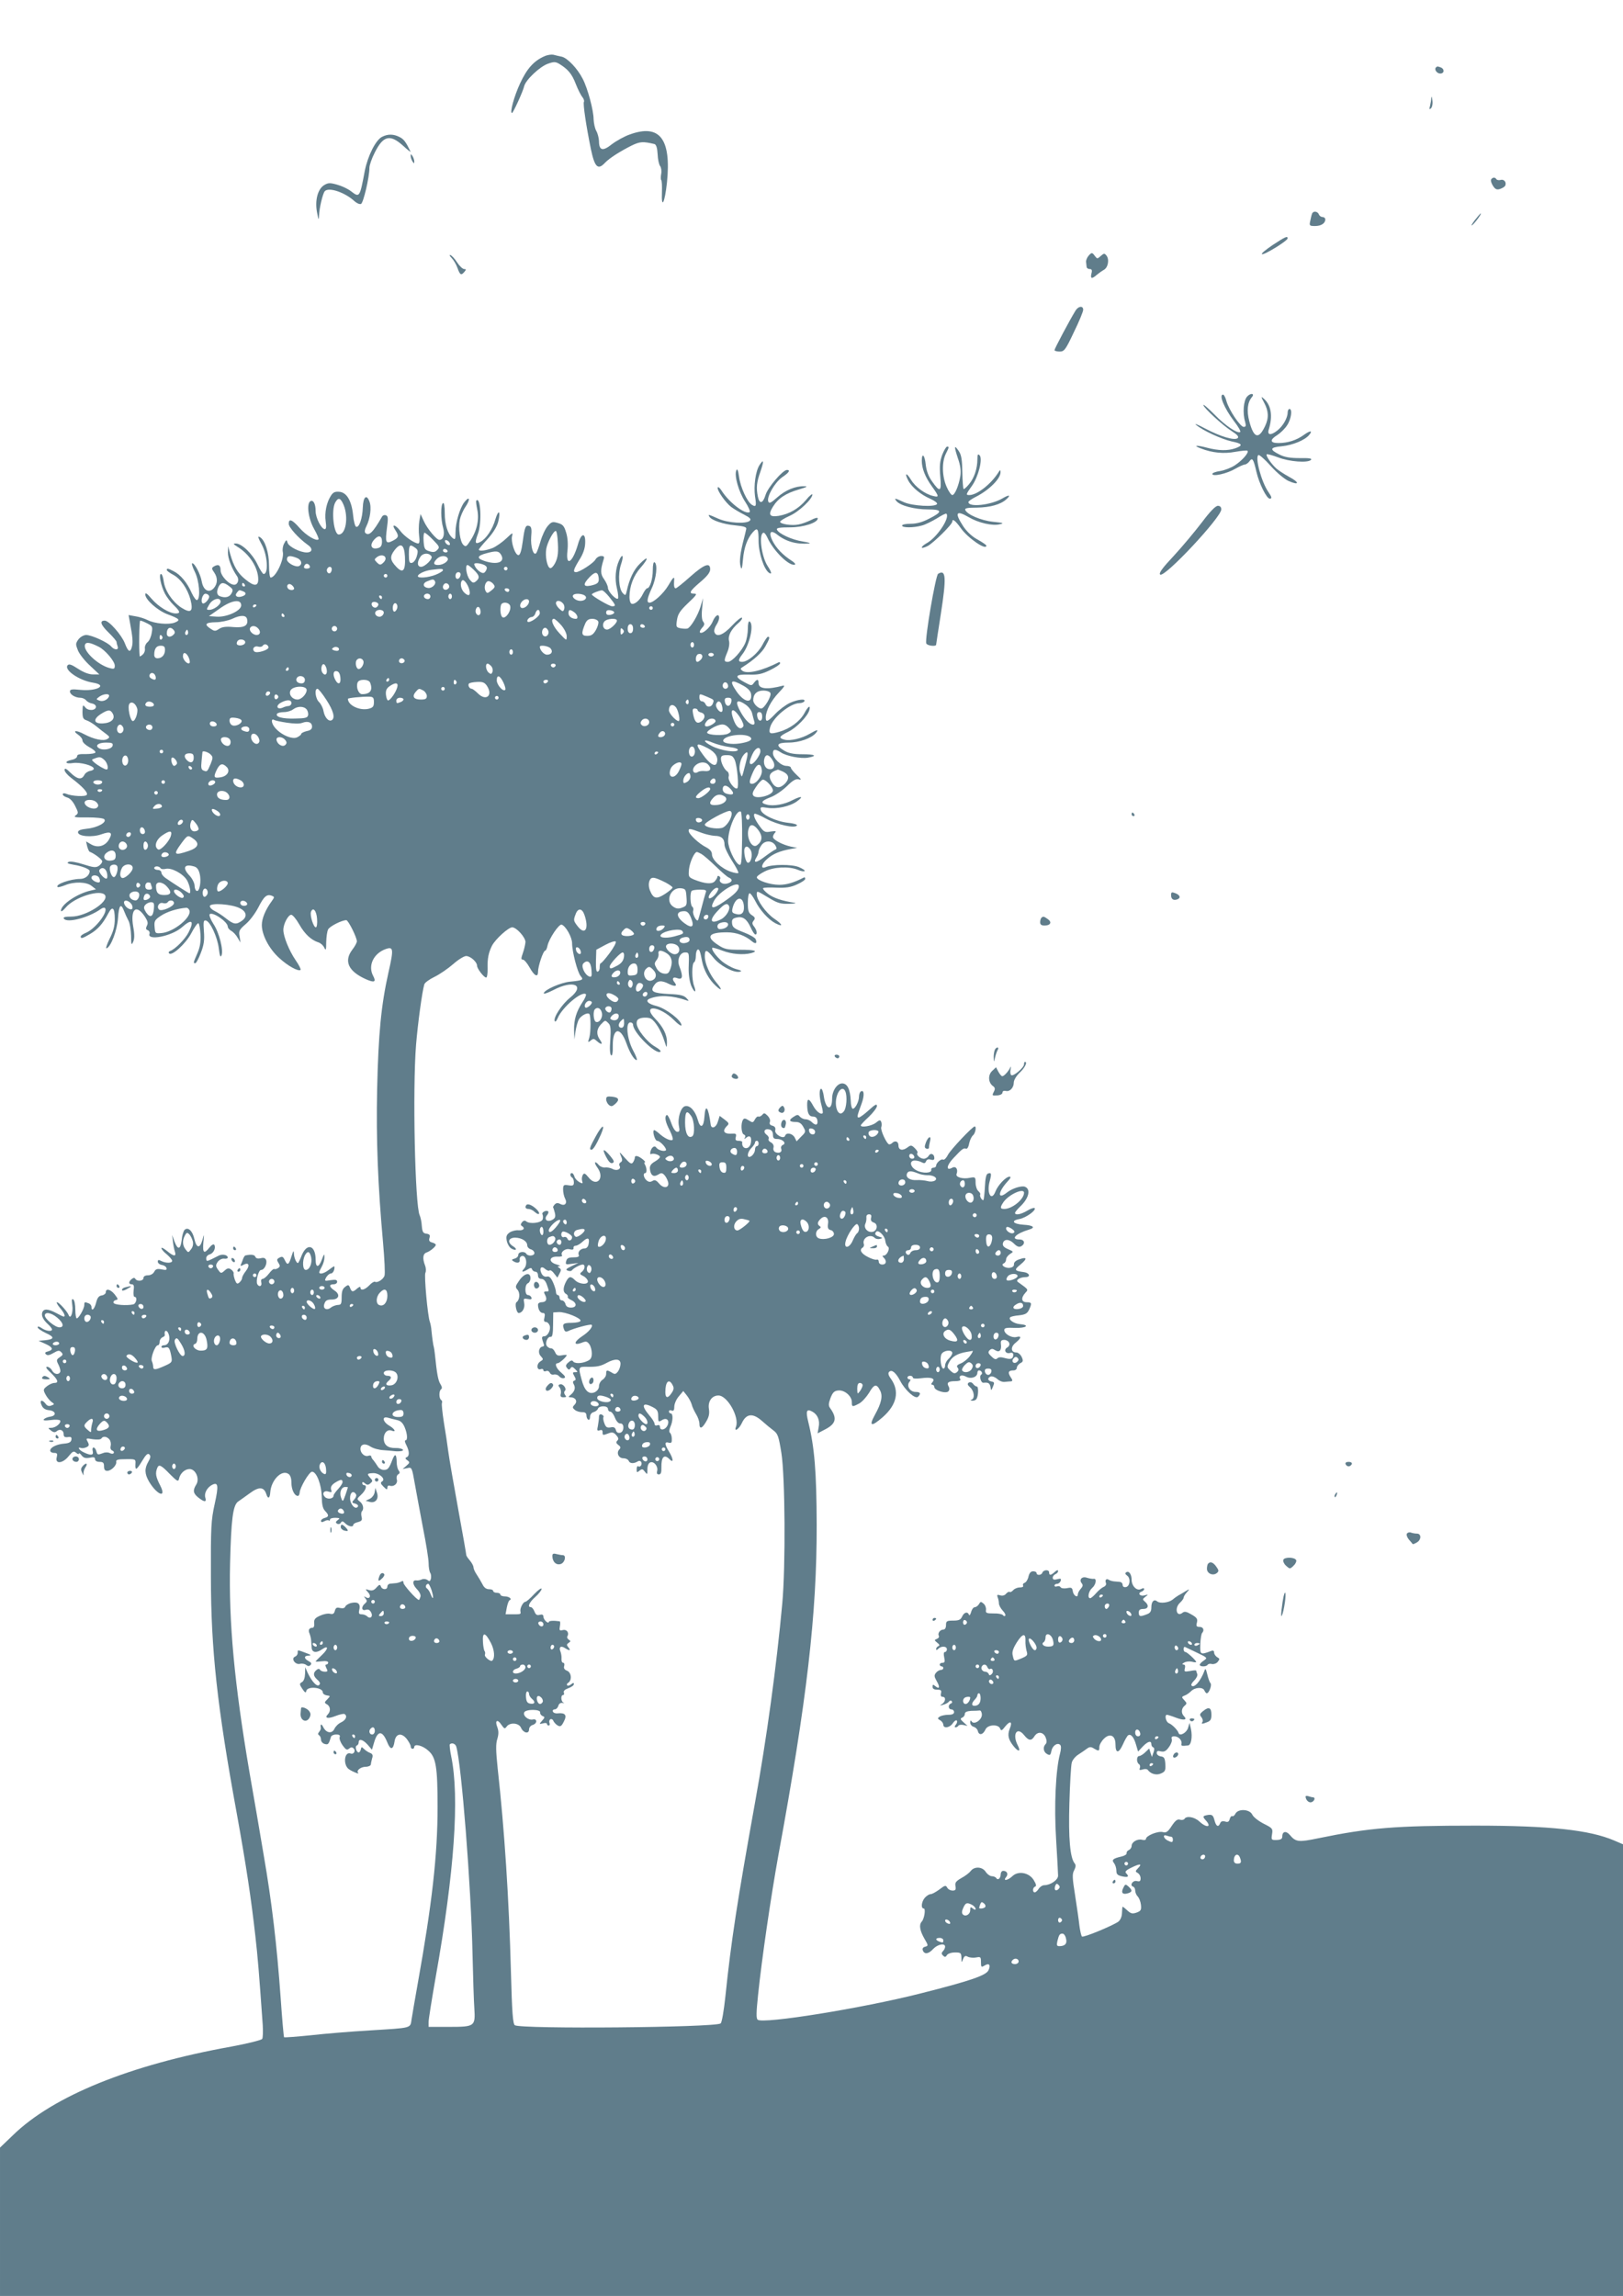 <?xml version="1.0" standalone="no"?>
<!DOCTYPE svg PUBLIC "-//W3C//DTD SVG 20010904//EN"
 "http://www.w3.org/TR/2001/REC-SVG-20010904/DTD/svg10.dtd">
<svg version="1.0" xmlns="http://www.w3.org/2000/svg"
 width="905pt" height="1280pt" viewBox="0 0 905 1280"
 preserveAspectRatio="xMidYMid meet">
<g transform="translate(0,1280) scale(0.1,-0.1)"
fill="#607d8b" stroke="none">
<path d="M3035 12486 c-59 -26 -97 -69 -135 -151 -33 -71 -59 -165 -45 -165 6
0 61 119 68 150 9 35 87 109 133 125 34 12 42 11 64 -2 48 -30 69 -55 91 -112
12 -31 29 -64 37 -73 7 -9 11 -21 8 -26 -6 -10 12 -132 39 -264 21 -100 39
-118 78 -76 26 27 84 64 150 97 46 22 62 23 126 8 10 -3 16 -21 18 -57 1 -29
8 -59 14 -66 6 -8 9 -27 6 -43 -3 -16 -3 -31 0 -35 4 -3 5 -34 4 -69 -4 -97
16 -58 28 55 25 245 -41 329 -208 268 -29 -10 -74 -35 -99 -54 -51 -41 -72
-36 -72 18 -1 17 -7 42 -15 56 -8 14 -14 43 -15 65 0 49 -33 173 -61 226 -29
57 -85 116 -117 123 -15 3 -36 8 -47 11 -11 2 -33 -1 -50 -9z"/>
<path d="M8007 12424 c-11 -11 5 -34 24 -34 23 0 25 25 3 34 -19 7 -19 7 -27
0z"/>
<path d="M7981 12255 c0 -11 -4 -31 -7 -45 -5 -19 -4 -22 5 -14 7 6 11 26 8
45 -2 19 -5 25 -6 14z"/>
<path d="M2130 12037 c-35 -18 -79 -105 -96 -190 -28 -149 -29 -150 -77 -113
-18 14 -53 30 -79 37 -40 11 -49 10 -72 -4 -35 -23 -51 -86 -38 -152 8 -42 10
-45 11 -17 1 41 21 124 32 136 22 24 112 -6 166 -56 12 -11 28 -18 36 -15 13
5 47 149 47 202 0 14 13 52 30 85 47 94 85 103 157 38 26 -24 44 -38 42 -33
-26 54 -37 69 -61 81 -33 17 -65 18 -98 1z"/>
<path d="M2290 11930 c0 -8 5 -22 10 -30 9 -13 10 -13 10 0 0 8 -5 22 -10 30
-9 13 -10 13 -10 0z"/>
<path d="M8315 11800 c-4 -6 1 -22 10 -36 12 -19 21 -23 38 -18 12 4 25 11 29
17 11 18 -4 39 -23 34 -11 -3 -22 -1 -25 4 -7 12 -21 11 -29 -1z"/>
<path d="M7316 11608 c-3 -7 -7 -25 -10 -40 -6 -26 -4 -28 27 -28 34 0 57 15
57 37 0 7 -7 13 -15 13 -9 0 -18 7 -21 15 -7 18 -33 20 -38 3z"/>
<path d="M8224 11573 c-15 -20 -23 -33 -16 -29 13 8 56 66 49 66 -3 0 -17 -17
-33 -37z"/>
<path d="M7095 11433 c-38 -26 -65 -48 -58 -50 14 -5 143 75 143 88 0 15 -12
10 -85 -38z"/>
<path d="M6069 11373 c-8 -10 -14 -25 -13 -33 1 -8 2 -21 3 -27 0 -7 8 -13 17
-13 12 0 15 -6 10 -25 -7 -29 2 -32 30 -7 11 9 29 22 40 28 23 13 31 59 13 80
-10 13 -14 12 -31 -3 -19 -17 -20 -17 -33 0 -15 21 -18 21 -36 0z"/>
<path d="M2518 11362 c11 -11 26 -36 33 -56 14 -40 21 -43 39 -21 10 12 10 15
-2 15 -8 0 -26 17 -39 37 -13 20 -30 39 -38 41 -7 3 -4 -5 7 -16z"/>
<path d="M5997 11068 c-33 -54 -117 -212 -117 -220 0 -4 13 -8 28 -8 26 0 33
8 80 108 29 59 52 115 52 125 0 24 -27 21 -43 -5z"/>
<path d="M6954 10589 c-20 -22 -26 -91 -11 -141 6 -22 4 -28 -8 -28 -19 0 -82
94 -96 143 -5 20 -14 37 -19 37 -25 0 6 -75 61 -148 23 -29 38 -56 35 -60 -13
-12 -83 34 -143 96 -35 35 -63 60 -63 54 0 -14 109 -115 159 -146 30 -19 40
-31 33 -38 -16 -16 -95 7 -182 53 -41 22 -64 31 -50 20 38 -32 141 -79 198
-92 60 -12 65 -22 21 -38 -43 -15 -94 -14 -159 3 -60 16 -80 13 -34 -4 64 -25
128 -31 192 -19 35 6 65 9 68 6 10 -10 -29 -54 -70 -81 -21 -14 -58 -28 -82
-32 -24 -3 -44 -11 -44 -16 0 -17 81 1 127 28 23 13 47 24 54 24 6 0 18 8 25
17 17 24 23 16 40 -58 15 -65 57 -149 74 -149 14 0 12 9 -8 38 -39 57 -75 193
-55 205 5 3 36 -24 68 -60 33 -37 76 -73 99 -84 61 -27 65 -10 5 22 -29 16
-61 37 -72 47 -28 25 -60 72 -54 79 3 3 32 -5 64 -17 62 -24 165 -32 183 -14
8 8 -10 11 -62 10 -53 0 -84 5 -112 19 -59 29 -56 41 12 47 60 6 128 34 152
63 22 26 6 26 -30 0 -40 -29 -89 -45 -142 -45 -47 0 -49 18 -5 45 17 11 42 35
54 54 23 34 31 91 13 91 -5 0 -10 -9 -10 -20 0 -30 -26 -75 -56 -99 -36 -29
-58 -28 -50 2 25 79 14 141 -30 177 -13 12 -12 6 5 -25 25 -47 27 -85 5 -131
-36 -76 -63 -67 -88 28 -15 58 -10 104 14 133 19 22 -6 26 -26 4z"/>
<path d="M5254 10265 c-13 -36 -16 -62 -11 -121 8 -87 -1 -92 -47 -26 -19 27
-30 57 -34 91 -5 54 -22 71 -22 22 0 -42 19 -91 56 -142 41 -57 42 -63 7 -54
-44 10 -99 50 -123 90 -26 42 -38 40 -16 -3 20 -38 70 -80 124 -103 24 -11 40
-23 37 -29 -11 -18 -136 -11 -184 10 -52 24 -57 25 -42 6 21 -25 101 -46 174
-46 83 0 85 -13 7 -52 -36 -19 -69 -28 -102 -28 -26 0 -48 -4 -48 -10 0 -13
64 -13 110 0 20 5 57 24 84 40 27 17 50 29 53 26 22 -22 -54 -135 -111 -165
-14 -8 -26 -18 -26 -23 0 -5 15 -1 33 8 32 17 137 120 137 136 0 19 18 5 48
-37 38 -54 142 -126 142 -97 0 4 -22 19 -49 34 -30 16 -60 44 -80 74 -50 77
-40 92 32 50 53 -31 131 -49 171 -39 27 6 22 8 -36 14 -68 7 -147 41 -156 67
-3 9 15 12 65 12 73 1 132 17 164 46 28 25 17 28 -22 5 -63 -37 -189 -51 -189
-20 0 5 19 18 43 30 74 38 138 102 136 138 0 13 -3 12 -12 -3 -41 -65 -119
-126 -162 -126 -20 0 -20 3 15 52 36 51 61 151 42 170 -9 9 -12 4 -12 -22 0
-53 -18 -106 -47 -140 -14 -17 -28 -29 -30 -26 -3 3 -6 45 -7 94 -1 67 -5 95
-19 116 -27 40 -28 29 -6 -38 15 -42 18 -71 14 -100 -9 -54 -31 -106 -45 -106
-6 0 -21 21 -32 47 -25 57 -27 137 -4 183 19 38 19 40 7 40 -5 0 -17 -20 -27
-45z"/>
<path d="M4235 10207 c-22 -34 -33 -116 -25 -174 9 -55 6 -62 -18 -47 -26 17
-63 97 -71 156 -5 36 -10 48 -15 36 -13 -29 13 -120 49 -175 19 -29 30 -55 25
-58 -25 -15 -114 53 -156 119 -10 16 -20 24 -22 18 -5 -15 44 -85 76 -109 15
-11 47 -30 71 -42 33 -17 41 -25 32 -34 -19 -19 -121 -13 -175 11 -56 25 -60
26 -50 11 12 -20 78 -42 144 -48 51 -5 64 -10 61 -21 -2 -8 -7 -31 -12 -50
-22 -84 -27 -129 -20 -156 6 -24 9 -18 14 38 6 66 24 116 55 151 26 29 32 20
32 -50 0 -67 31 -160 59 -177 17 -11 13 6 -9 39 -35 54 -51 185 -21 185 4 0
13 -12 20 -27 33 -74 122 -161 153 -151 6 2 -2 12 -18 22 -48 31 -85 69 -106
110 -24 47 -12 65 25 36 49 -39 109 -56 177 -50 14 1 -1 6 -33 11 -60 9 -137
44 -145 67 -3 9 16 12 73 12 76 0 155 26 155 50 0 6 -17 2 -37 -9 -21 -10 -52
-22 -70 -25 -36 -8 -103 2 -103 15 0 5 24 20 53 33 51 22 127 94 127 119 0 6
-17 -7 -36 -31 -41 -48 -93 -78 -152 -88 -51 -8 -60 6 -32 51 29 47 72 75 144
96 44 13 53 18 32 18 -50 2 -106 -21 -152 -62 -35 -31 -45 -36 -50 -23 -10 26
36 106 77 135 39 26 48 41 27 41 -23 0 -107 -98 -119 -139 -15 -49 -34 -53
-43 -10 -10 50 -7 80 14 139 21 61 19 74 -5 37z"/>
<path d="M1845 10036 c-24 -37 -36 -94 -29 -143 4 -29 3 -43 -5 -43 -19 0 -51
63 -51 100 0 41 -13 65 -29 56 -23 -14 -12 -97 20 -154 17 -30 28 -56 25 -59
-12 -12 -69 22 -105 63 -42 48 -61 55 -61 24 0 -20 54 -80 104 -116 32 -21 29
-44 -4 -44 -36 0 -99 32 -106 53 -6 20 -7 20 -20 -4 -7 -13 -10 -34 -7 -46 9
-40 -39 -143 -68 -143 -5 0 -9 32 -9 70 0 69 -22 138 -50 155 -15 9 -12 -1 10
-42 32 -60 38 -163 10 -163 -5 0 -21 25 -35 55 -28 58 -87 115 -120 115 -17 0
-15 -3 10 -19 67 -41 115 -117 115 -181 0 -40 -24 -40 -73 1 -42 34 -64 72
-83 139 l-12 45 -1 -35 c-1 -33 23 -93 50 -131 15 -20 5 -49 -15 -49 -29 0
-76 50 -76 81 0 29 -13 36 -39 20 -11 -7 -11 -13 3 -32 21 -30 20 -62 -1 -87
-27 -31 -59 -14 -68 36 -7 41 -39 102 -53 102 -5 0 1 -21 14 -47 25 -49 33
-146 14 -158 -6 -4 -19 14 -31 39 -24 56 -62 102 -100 121 -32 17 -39 18 -39
7 0 -4 16 -16 35 -26 43 -23 80 -77 97 -138 17 -68 3 -80 -52 -45 -50 34 -90
94 -97 146 -3 23 -10 41 -15 41 -14 0 -1 -66 22 -110 10 -19 32 -48 49 -64 36
-35 39 -46 11 -46 -35 0 -96 37 -134 81 -26 31 -36 37 -36 25 0 -29 70 -91
125 -111 67 -25 74 -32 39 -46 -34 -13 -111 -6 -151 14 -15 8 -46 18 -67 21
l-39 7 7 -38 c16 -86 18 -113 12 -137 -9 -37 -21 -32 -40 18 -18 46 -88 126
-112 126 -30 0 -23 -23 20 -65 25 -24 46 -49 46 -54 0 -5 3 -16 6 -25 8 -22
-19 -21 -37 1 -19 22 -108 63 -139 63 -15 -1 -32 -11 -43 -25 -16 -23 -16 -27
-2 -62 9 -21 39 -59 68 -85 l51 -48 -35 0 c-23 0 -52 11 -83 31 -35 23 -50 29
-58 21 -25 -25 63 -86 141 -98 85 -14 21 -49 -71 -40 -47 5 -58 3 -58 -9 0
-17 30 -35 58 -35 11 0 25 -6 32 -14 6 -8 21 -16 33 -18 12 -2 22 -10 22 -18
0 -22 -44 -25 -60 -3 -13 16 -14 14 -15 -24 0 -35 4 -43 23 -49 12 -4 36 -18
54 -33 17 -14 42 -34 55 -43 20 -15 21 -19 8 -27 -21 -15 -76 -3 -129 25 -46
25 -72 23 -34 -3 13 -9 23 -23 23 -32 0 -9 17 -25 37 -36 21 -11 37 -24 35
-30 -1 -5 -25 -9 -52 -9 -37 1 -50 -2 -50 -12 0 -8 -13 -17 -30 -20 -44 -9
-37 -25 7 -18 40 6 114 -14 116 -31 1 -5 -8 -11 -21 -13 -12 -2 -27 -12 -32
-23 -15 -28 -39 -24 -77 13 -24 24 -33 28 -33 15 0 -9 17 -29 37 -44 62 -47
95 -82 87 -94 -7 -12 -84 -8 -116 6 -11 4 -18 3 -18 -4 0 -6 11 -13 24 -17 16
-4 32 -21 45 -47 19 -38 19 -41 3 -53 -14 -10 -2 -12 66 -11 47 0 87 -4 93
-10 17 -17 -37 -47 -95 -53 -36 -4 -51 -9 -51 -20 0 -23 78 -30 131 -11 51 18
64 10 43 -27 -21 -39 -63 -51 -100 -30 l-29 17 6 -27 c4 -15 10 -28 13 -30 30
-12 71 -44 71 -54 0 -7 -9 -19 -20 -26 -16 -10 -31 -8 -84 9 -40 13 -72 18
-83 14 -13 -6 -6 -10 28 -16 45 -7 89 -24 89 -35 0 -24 -25 -44 -53 -44 -54 0
-140 -30 -126 -45 3 -3 22 2 42 10 51 21 119 19 148 -4 l24 -19 -30 -7 c-75
-17 -165 -78 -165 -112 0 -8 11 -1 27 18 49 58 196 104 219 68 22 -37 -107
-119 -188 -119 -34 0 -47 -3 -42 -11 16 -27 137 4 206 53 9 7 20 9 23 6 21
-20 -53 -116 -105 -138 -17 -7 -30 -16 -30 -21 0 -14 10 -11 54 15 42 25 70
57 100 114 23 44 36 32 36 -32 0 -39 -8 -69 -29 -110 -15 -31 -23 -55 -17 -53
24 7 59 99 64 168 5 73 16 86 33 42 6 -16 17 -40 25 -55 8 -14 14 -52 15 -85
0 -50 2 -55 11 -35 8 17 9 41 1 85 -17 99 16 129 64 58 17 -26 20 -38 12 -52
-7 -15 -6 -21 5 -25 8 -3 12 -12 10 -19 -17 -42 123 -15 180 35 56 50 71 38
37 -29 -19 -37 -75 -94 -103 -103 -7 -3 -10 -9 -5 -13 15 -17 92 53 123 111
17 33 35 58 40 57 5 -2 10 -30 12 -63 2 -44 -3 -72 -18 -106 -23 -53 -23 -54
-11 -54 5 0 19 26 31 58 17 44 21 71 17 120 -4 54 -2 63 11 60 24 -5 64 -91
72 -155 5 -41 9 -53 15 -40 12 29 -12 127 -45 176 -16 25 -25 50 -21 54 16 16
101 -42 101 -69 0 -7 9 -18 20 -24 11 -6 27 -23 35 -38 l16 -27 -5 34 c-6 30
-2 38 34 69 23 19 54 61 71 94 31 61 47 75 75 64 15 -6 15 -8 0 -29 -36 -49
-56 -98 -56 -134 0 -55 40 -132 96 -183 48 -45 109 -78 120 -67 3 3 -9 27 -27
53 -37 54 -69 133 -69 170 0 33 27 84 44 84 8 0 28 -24 45 -54 30 -53 66 -87
107 -100 12 -4 26 -16 32 -29 9 -19 11 -14 11 31 1 29 5 61 11 71 9 17 76 51
101 51 11 0 59 -96 59 -118 0 -7 -11 -28 -25 -46 -49 -64 -23 -121 75 -165 47
-21 59 -16 41 18 -31 57 2 126 70 150 43 15 45 1 15 -131 -41 -183 -56 -342
-63 -648 -6 -288 4 -536 33 -859 8 -90 12 -173 8 -183 -6 -20 -40 -42 -53 -34
-4 3 -19 -6 -31 -19 -25 -26 -50 -33 -50 -13 0 6 -7 4 -18 -5 -24 -22 -31 -21
-40 3 -7 18 -10 19 -27 6 -15 -11 -20 -26 -20 -58 0 -37 -3 -43 -21 -43 -12
-1 -29 -7 -38 -14 -24 -20 -48 -7 -37 21 6 18 16 23 41 23 41 0 49 29 14 51
-29 20 -31 34 -4 34 11 0 20 6 20 14 0 11 -9 13 -36 9 -35 -6 -36 -5 -25 16 7
11 18 21 25 21 8 0 16 9 19 20 3 11 3 20 0 20 -3 0 -16 -9 -30 -20 -26 -20
-53 -27 -53 -12 1 4 7 18 15 32 8 14 14 36 14 50 0 22 -2 21 -13 -9 -18 -50
-36 -51 -36 -4 0 80 -47 96 -77 26 -8 -21 -17 -40 -20 -43 -7 -8 -23 24 -24
50 -1 21 -3 19 -13 -12 -15 -50 -23 -55 -37 -25 -10 21 -15 24 -30 16 -16 -8
-17 -13 -6 -30 10 -16 9 -21 -3 -29 -8 -5 -17 -7 -21 -5 -3 3 -17 -9 -29 -25
-13 -17 -29 -30 -36 -30 -7 0 -10 -8 -7 -20 5 -20 -11 -28 -22 -10 -10 16 6
80 21 80 18 0 35 35 28 55 -5 12 -14 15 -31 10 -15 -3 -25 -1 -29 8 -4 12 -23
15 -55 8 -4 0 -9 -9 -13 -18 -3 -10 -9 -24 -12 -31 -5 -11 -2 -12 14 -3 30 16
37 -4 13 -35 -12 -15 -21 -32 -21 -39 0 -7 -7 -18 -15 -25 -12 -10 -16 -8 -25
14 -5 15 -9 31 -7 37 1 6 -6 16 -15 22 -13 9 -21 7 -36 -7 -19 -17 -21 -16
-36 5 -14 20 -14 26 -2 44 8 11 23 19 35 18 12 -2 21 1 21 6 0 15 -30 21 -50
11 -11 -6 -29 -14 -40 -20 -27 -13 -30 -13 -30 6 0 9 9 18 20 21 21 6 35 36
25 53 -4 6 -15 0 -27 -15 -30 -38 -39 -31 -34 28 5 50 5 51 -5 15 -14 -50 -33
-48 -45 4 -10 46 -36 70 -55 51 -6 -6 -14 -32 -16 -58 -7 -53 -22 -55 -41 -4
l-12 34 4 -35 c2 -19 7 -45 11 -57 10 -30 -6 -29 -44 3 -17 14 -31 21 -31 16
0 -6 13 -22 30 -35 16 -14 30 -30 30 -36 0 -14 -35 -14 -61 -1 -15 8 -19 7
-19 -4 0 -8 10 -16 22 -18 12 -2 24 -9 26 -17 4 -11 -2 -13 -26 -8 -25 5 -34
2 -42 -13 -6 -12 -21 -20 -35 -20 -16 0 -25 -6 -25 -15 0 -17 -35 -21 -45 -5
-5 8 -11 7 -21 -1 -18 -15 -18 -29 1 -29 11 0 14 -9 10 -35 -2 -19 0 -35 5
-35 18 0 10 -38 -7 -42 -37 -8 -106 -3 -110 9 -2 6 3 13 12 15 15 3 14 6 -5
31 -23 29 -50 36 -50 13 0 -8 -10 -16 -22 -18 -17 -2 -25 -13 -32 -40 -9 -37
-26 -52 -26 -24 0 8 -7 17 -16 20 -22 9 -24 8 -24 -10 0 -19 -31 -74 -42 -74
-4 0 -8 22 -8 49 0 28 -5 53 -12 57 -8 5 -9 -4 -5 -32 6 -39 -9 -83 -20 -56
-8 21 -54 72 -65 72 -5 0 2 -14 16 -31 24 -28 33 -49 21 -49 -3 0 -22 9 -42
20 -45 24 -69 25 -77 4 -7 -18 4 -42 33 -68 12 -11 21 -23 21 -28 0 -13 -34
-9 -58 8 -13 9 -22 11 -22 4 0 -6 21 -20 46 -32 50 -22 48 -35 -6 -40 l-35 -3
38 -17 c42 -19 47 -33 15 -42 -16 -4 -20 -8 -12 -16 8 -8 20 -6 42 7 26 15 33
16 44 4 11 -11 9 -16 -8 -27 -20 -14 -21 -17 -7 -44 8 -17 12 -34 8 -40 -10
-17 -34 -11 -45 10 -6 11 -18 20 -27 20 -11 0 -4 -11 21 -34 39 -38 46 -56 19
-56 -10 0 -28 -8 -41 -18 -21 -17 -22 -20 -9 -45 8 -16 23 -34 33 -42 19 -13
19 -14 0 -21 -13 -5 -23 -2 -31 9 -20 27 -37 22 -23 -7 7 -17 20 -26 42 -28
38 -4 43 -31 6 -36 -14 -2 -29 -8 -35 -14 -7 -7 4 -9 37 -5 26 4 50 2 53 -2 8
-14 -24 -41 -48 -41 -21 -1 -21 -1 -3 -15 14 -11 23 -12 32 -4 18 15 39 6 39
-17 0 -14 6 -18 23 -16 18 3 23 -1 20 -15 -2 -13 -14 -19 -38 -21 -43 -3 -80
-21 -80 -39 0 -7 9 -13 21 -13 18 0 20 -4 15 -25 -10 -39 35 -34 67 7 22 27
28 30 41 19 9 -8 16 -10 16 -5 0 5 7 1 15 -10 11 -14 22 -17 45 -13 22 5 30 3
30 -8 0 -9 10 -15 25 -15 20 0 25 -5 25 -25 0 -18 5 -25 18 -25 23 0 54 32 50
51 -2 11 11 14 53 14 55 1 56 0 54 -27 -2 -39 6 -35 38 18 21 35 31 44 40 35
8 -8 7 -18 -6 -40 -22 -38 -21 -68 4 -111 45 -75 99 -95 63 -23 -25 48 -29 69
-18 97 9 25 21 20 71 -32 41 -41 47 -44 51 -27 6 31 33 55 59 55 34 0 58 -55
37 -87 -20 -32 -17 -49 12 -72 33 -26 47 -27 39 -1 -8 24 9 56 36 71 36 19 39
-2 16 -106 -20 -91 -22 -127 -21 -405 0 -405 35 -724 144 -1319 52 -287 81
-479 104 -686 13 -114 20 -197 41 -495 2 -36 1 -71 -3 -77 -5 -7 -82 -26 -173
-43 -563 -101 -992 -275 -1216 -493 l-73 -70 0 -414 0 -413 4525 0 4525 0 0
1259 0 1259 -49 21 c-138 59 -359 83 -776 83 -448 0 -590 -12 -877 -71 -106
-22 -123 -20 -154 17 -22 27 -44 23 -44 -7 0 -13 -8 -18 -31 -19 -30 -1 -31 1
-26 32 5 31 3 34 -47 59 -29 15 -57 37 -63 50 -14 31 -78 35 -94 6 -5 -11 -14
-17 -18 -14 -5 2 -11 -5 -14 -16 -4 -16 -11 -19 -26 -14 -14 4 -23 1 -27 -9
-10 -25 -23 -19 -32 16 -7 27 -13 32 -33 30 -33 -5 -35 -9 -16 -30 36 -39 6
-45 -35 -7 -28 26 -72 33 -83 15 -4 -6 -15 -8 -25 -5 -14 5 -26 -4 -46 -34
-22 -34 -31 -40 -50 -35 -27 7 -94 -20 -94 -38 0 -6 -9 -8 -21 -5 -26 7 -59
-12 -59 -34 0 -9 -7 -19 -15 -23 -8 -3 -14 -11 -13 -17 2 -7 -11 -15 -28 -19
-48 -11 -57 -19 -42 -37 7 -9 13 -28 13 -42 0 -20 6 -26 33 -32 33 -7 40 -1
21 18 -8 8 0 17 32 32 47 23 60 21 34 -5 -15 -16 -15 -18 -1 -26 9 -5 16 -18
16 -30 0 -16 -5 -19 -21 -15 -22 6 -42 -24 -21 -31 7 -2 12 -12 12 -22 0 -10
6 -25 14 -33 8 -8 16 -29 18 -47 3 -29 -1 -34 -25 -43 -24 -8 -32 -5 -53 14
-13 12 -24 21 -25 18 -1 -2 -2 -19 -3 -37 -1 -19 -9 -37 -21 -46 -36 -24 -195
-90 -202 -82 -4 4 -10 30 -14 59 -3 29 -14 105 -24 169 -16 100 -17 121 -5
142 9 18 10 29 2 38 -25 31 -35 139 -29 335 3 109 9 210 13 225 3 15 20 36 38
47 17 11 39 26 48 33 14 10 22 10 38 0 27 -16 30 -15 30 8 0 12 11 32 25 46
34 34 65 19 65 -31 0 -51 18 -52 41 -1 11 25 24 48 30 52 15 9 32 -11 44 -54
l11 -37 26 28 c28 29 48 35 48 13 0 -8 5 -16 11 -18 6 -2 7 -12 1 -28 l-9 -25
-8 24 -7 23 -22 -21 c-12 -12 -28 -21 -34 -21 -15 0 -16 -36 -1 -45 6 -4 8
-14 5 -22 -5 -11 -1 -13 15 -8 12 4 24 3 28 -1 17 -24 49 -33 75 -21 23 10 26
17 24 52 -2 33 -7 41 -25 43 -13 2 -23 10 -23 19 0 11 6 14 23 9 18 -4 29 1
45 24 12 16 19 36 16 44 -4 11 0 16 14 16 23 0 44 -22 40 -41 -3 -13 1 -14 36
-10 18 1 26 47 17 91 l-8 35 -8 -27 c-7 -27 -46 -50 -53 -30 -5 17 -36 48 -54
55 -17 6 -26 47 -11 47 4 0 27 -7 50 -16 44 -17 66 -13 45 8 -17 17 -15 43 3
58 14 12 14 15 -1 31 -16 17 -16 19 1 26 10 3 27 15 37 25 22 22 66 24 74 3 4
-8 9 -15 13 -15 13 0 30 47 21 56 -5 5 -13 27 -18 49 -8 33 -11 36 -16 20 -21
-57 -57 -98 -72 -82 -4 4 3 17 15 28 12 12 20 28 17 36 -3 8 -6 17 -6 19 0 3
-15 2 -34 -2 -32 -5 -34 -4 -29 15 3 14 1 21 -8 21 -9 1 -8 4 4 11 10 6 29 8
43 5 13 -4 24 -4 24 -2 0 9 -51 56 -60 56 -6 0 -10 7 -10 16 0 9 3 14 8 12 4
-2 34 -16 67 -32 59 -28 59 -29 37 -44 -12 -8 -22 -18 -22 -23 0 -12 37 -12
44 0 3 5 14 7 24 4 10 -2 25 3 32 12 12 15 12 18 -3 26 -9 6 -17 17 -17 26 0
10 -6 13 -16 9 -61 -23 -63 -22 -61 37 1 31 6 59 10 63 14 15 7 34 -14 34 -17
0 -20 4 -15 24 5 20 0 28 -30 45 -27 16 -39 19 -50 10 -33 -27 -47 26 -14 56
11 10 20 23 20 28 0 6 8 19 18 30 17 19 16 20 -7 6 -13 -8 -31 -19 -41 -24
-10 -6 -25 -17 -33 -24 -21 -16 -69 -22 -84 -9 -18 15 -33 0 -33 -33 0 -22 -6
-32 -26 -39 -36 -14 -44 -13 -44 10 0 15 7 20 25 20 29 0 33 21 9 41 -14 12
-14 14 3 27 17 13 17 14 -4 8 -25 -8 -42 11 -19 20 9 3 16 10 16 15 0 6 -7 6
-18 0 -23 -12 -52 17 -52 52 0 30 -15 51 -29 42 -9 -5 -8 -10 4 -19 21 -15 16
-60 -7 -64 -11 -2 -18 3 -18 12 0 9 -8 17 -17 17 -10 1 -25 2 -33 3 -8 1 -20
4 -26 8 -15 10 -24 0 -17 -18 3 -8 -3 -17 -13 -21 -10 -4 -29 -20 -42 -35 -13
-15 -28 -28 -33 -28 -17 0 -9 40 11 57 22 19 27 55 8 51 -7 -1 -24 2 -37 6
-28 10 -46 -11 -29 -31 8 -10 6 -18 -6 -31 -9 -10 -16 -24 -16 -31 0 -22 -25
-6 -28 18 -3 20 -8 22 -32 17 -16 -3 -32 -1 -36 5 -3 6 -12 8 -20 5 -8 -3 -14
-1 -14 4 0 6 6 10 14 10 8 0 17 7 20 16 5 13 1 15 -19 10 -18 -5 -25 -2 -25 8
0 8 7 16 15 20 8 3 15 11 15 17 0 8 -7 6 -18 -4 -23 -21 -32 -21 -32 -3 0 17
-32 15 -38 -2 -5 -15 -32 -16 -32 -2 0 6 -9 10 -19 10 -13 0 -21 -9 -26 -29
-3 -16 -13 -32 -21 -35 -9 -3 -12 -10 -9 -16 3 -6 -4 -10 -18 -10 -14 0 -30
-7 -37 -15 -7 -8 -16 -13 -20 -10 -4 3 -13 -2 -20 -10 -8 -10 -21 -13 -33 -9
-16 5 -19 3 -14 -11 4 -9 7 -24 7 -34 0 -9 9 -27 21 -40 12 -12 18 -25 14 -29
-3 -3 -9 -2 -13 4 -4 5 -27 10 -52 9 -40 0 -45 2 -42 21 1 12 -5 27 -14 34
-14 12 -17 12 -25 -3 -6 -9 -16 -17 -23 -17 -8 0 -17 -12 -21 -27 -4 -16 -10
-22 -12 -15 -7 19 -27 14 -38 -10 -8 -18 -18 -23 -50 -23 -36 0 -40 -3 -40
-25 0 -16 -6 -25 -15 -25 -18 0 -33 -21 -25 -35 3 -6 -1 -13 -11 -17 -15 -6
-15 -7 2 -21 13 -10 15 -16 7 -19 -7 -3 -13 -10 -13 -16 0 -8 4 -7 12 1 17 17
48 15 48 -3 0 -8 -5 -15 -11 -15 -7 0 -8 -11 -4 -30 5 -23 3 -30 -9 -30 -9 0
-16 -4 -16 -10 0 -5 5 -10 10 -10 6 0 10 -4 10 -10 0 -5 -6 -10 -14 -10 -7 0
-20 -7 -27 -16 -11 -14 -10 -21 4 -46 20 -34 16 -48 -8 -28 -12 10 -15 10 -15
-4 0 -11 9 -16 26 -16 21 0 25 -4 21 -20 -3 -13 0 -20 9 -20 20 0 17 -27 -3
-40 -15 -9 -14 -10 7 -4 14 4 28 12 32 18 4 6 11 7 15 2 4 -5 2 -11 -4 -13
-18 -6 -16 -33 2 -33 8 0 15 -7 15 -15 0 -10 -10 -15 -32 -15 -18 0 -40 -5
-48 -10 -13 -9 -13 -12 3 -21 9 -5 17 -17 17 -24 0 -23 36 -18 53 8 8 12 18
19 22 15 4 -4 2 -14 -5 -23 -8 -9 -8 -15 -2 -15 6 0 13 4 16 9 3 5 16 7 29 4
l22 -5 -22 20 c-18 16 -20 21 -8 26 8 3 15 12 15 21 0 10 11 15 35 17 19 0 41
1 48 2 6 1 12 -10 12 -24 0 -29 -44 -58 -57 -37 -5 8 -8 6 -8 -6 0 -11 9 -21
19 -24 11 -3 22 -14 24 -25 7 -25 29 -19 42 10 12 28 72 31 82 5 5 -14 10 -12
29 13 28 34 41 26 24 -15 -13 -34 -8 -58 21 -95 28 -35 43 -33 24 4 -32 62 -4
107 36 56 25 -31 40 -33 57 -6 18 29 50 25 63 -7 7 -18 6 -30 -1 -37 -16 -16
-12 -44 9 -55 16 -9 19 -6 24 18 6 30 34 48 49 33 6 -6 5 -25 -1 -48 -24 -88
-34 -292 -22 -478 6 -99 11 -191 11 -203 0 -24 -43 -53 -77 -53 -10 0 -24 -9
-31 -20 -7 -11 -17 -20 -22 -20 -14 0 -12 28 2 32 8 3 6 14 -7 35 -25 43 -86
55 -119 24 -26 -25 -56 -30 -36 -6 14 16 6 35 -16 35 -8 0 -14 -9 -14 -19 0
-23 -16 -36 -25 -21 -3 5 -14 10 -24 10 -10 0 -26 11 -35 25 -19 29 -64 31
-84 3 -7 -9 -30 -27 -51 -38 -31 -18 -37 -26 -33 -46 3 -19 0 -24 -16 -24 -12
0 -25 7 -30 16 -8 15 -13 14 -44 -10 -19 -14 -41 -26 -49 -26 -8 0 -22 -9 -32
-20 -19 -22 -23 -60 -6 -60 12 0 3 -59 -12 -74 -15 -17 -10 -49 15 -93 23 -39
23 -41 5 -46 -13 -3 -17 -11 -13 -21 9 -23 32 -20 58 9 25 26 66 34 66 12 0
-7 -5 -18 -12 -25 -9 -9 -9 -15 0 -24 10 -10 15 -10 22 2 5 8 24 15 45 15 32
0 35 -2 36 -30 0 -28 1 -29 9 -7 8 18 13 21 27 13 10 -5 31 -7 46 -4 25 5 27
3 27 -26 0 -28 2 -30 20 -19 25 16 36 4 22 -26 -13 -29 -100 -59 -381 -130
-323 -82 -876 -171 -906 -146 -9 7 -8 40 2 137 21 204 72 551 113 778 159 864
215 1344 214 1845 -1 297 -12 431 -47 573 -15 61 -10 75 23 57 29 -16 43 -48
35 -87 l-6 -34 40 21 c63 32 71 63 29 121 -9 13 -8 25 3 55 12 31 21 40 43 42
35 4 76 -31 76 -65 0 -27 2 -28 40 -8 16 8 41 36 56 60 28 49 42 52 61 14 17
-31 8 -71 -28 -136 -36 -65 -21 -70 44 -13 78 69 94 144 45 213 -15 20 -17 32
-10 39 15 15 38 -5 62 -51 27 -52 84 -103 99 -88 18 18 13 27 -14 27 -31 0
-52 34 -34 56 8 10 8 14 0 14 -6 0 -11 5 -11 10 0 6 7 10 15 10 8 0 15 -4 15
-10 0 -6 18 -7 44 -4 57 8 83 0 66 -21 -9 -10 -9 -15 -1 -15 6 0 11 -6 11 -13
0 -19 66 -39 79 -23 6 7 6 17 1 26 -13 21 -3 30 36 30 21 0 33 4 29 10 -12 20
6 29 32 15 28 -15 63 -2 63 22 0 7 4 13 9 13 14 0 23 -18 12 -24 -12 -8 -1
-47 13 -45 26 3 35 -2 39 -23 4 -23 4 -23 14 2 9 21 8 25 -8 28 -22 4 -25 20
-5 28 8 3 24 -3 36 -13 11 -11 30 -19 43 -17 12 1 28 3 35 3 9 1 9 7 -3 24
-17 26 -12 37 17 37 10 0 18 7 18 15 0 8 9 19 19 25 16 8 18 13 8 35 -7 14
-20 25 -30 25 -31 0 -33 31 -4 54 33 27 35 40 4 32 -26 -6 -67 17 -67 39 0 12
13 14 60 12 63 -2 86 16 26 21 -33 3 -65 26 -53 38 3 4 25 9 49 11 35 4 46 10
56 31 17 37 15 42 -13 42 -30 0 -33 24 -8 52 18 20 20 17 -41 61 -15 10 12 27
42 27 31 0 23 24 -9 28 -53 7 -56 12 -19 42 40 33 37 45 -7 29 -19 -6 -30 -17
-29 -27 1 -11 -8 -18 -23 -20 -26 -4 -55 17 -33 25 6 3 12 12 12 21 0 10 10
23 22 31 21 13 21 13 -11 27 -22 9 -31 19 -29 31 5 27 35 27 62 0 17 -17 28
-21 40 -15 25 14 19 38 -9 38 -53 0 -21 33 53 55 38 11 24 24 -30 27 -60 4
-74 23 -23 32 36 7 95 49 84 61 -4 3 -22 -3 -40 -14 -35 -21 -69 -28 -69 -13
0 5 12 19 26 33 51 47 64 99 29 113 -20 7 -71 -9 -101 -33 -53 -42 -50 3 4 62
18 19 21 27 11 27 -20 0 -65 -48 -78 -82 -23 -60 -51 -9 -32 58 11 41 9 49
-11 41 -9 -3 -14 -28 -16 -73 -2 -38 -6 -71 -8 -74 -7 -6 -24 22 -18 31 2 4
-3 12 -11 19 -8 7 -15 28 -15 46 0 32 -2 33 -30 28 -41 -9 -83 3 -76 21 10 26
-4 46 -24 35 -36 -20 -33 12 6 53 49 52 56 58 71 53 6 -3 14 10 17 29 4 18 13
38 21 45 14 11 21 50 10 50 -12 0 -134 -129 -149 -158 -9 -18 -21 -30 -27 -27
-10 7 -39 -18 -39 -34 0 -6 -7 -11 -15 -11 -8 0 -14 -6 -12 -12 3 -19 -48 -21
-82 -3 -36 18 -43 55 -10 55 11 0 29 -4 39 -10 13 -7 19 -6 24 6 4 10 13 13
26 9 14 -4 20 -2 20 9 0 23 -21 31 -32 12 -5 -9 -17 -16 -27 -16 -20 0 -45 23
-35 33 3 3 -3 14 -14 25 -18 18 -23 19 -39 7 -29 -23 -53 -18 -53 9 0 23 -19
30 -36 13 -4 -4 -11 -7 -15 -7 -14 0 -51 81 -45 96 3 8 3 21 0 29 -5 13 -10
12 -31 -5 -24 -18 -83 -28 -83 -14 0 4 20 25 45 48 25 24 45 51 45 60 0 14
-10 9 -45 -23 -24 -22 -50 -41 -56 -41 -12 0 -10 8 16 79 16 44 14 78 -5 66
-5 -3 -10 -16 -10 -28 0 -28 -22 -70 -35 -68 -5 0 -11 20 -11 43 -3 65 -19 98
-48 98 -28 0 -56 -41 -56 -84 0 -71 -35 -64 -46 10 -3 24 -10 44 -15 44 -12 0
-11 -47 2 -93 6 -22 9 -41 6 -43 -10 -10 -36 10 -53 42 -23 43 -34 43 -33 2 1
-45 10 -63 34 -63 13 0 21 -8 23 -22 4 -26 -10 -30 -32 -8 -8 8 -23 15 -34 15
-11 0 -25 7 -32 15 -10 12 -15 12 -36 -2 -28 -18 -23 -28 14 -28 18 0 31 -8
41 -27 15 -26 15 -29 -11 -54 l-26 -27 -11 22 c-13 23 -47 29 -53 9 -8 -22
-61 9 -55 31 3 13 -2 21 -15 25 -14 3 -19 10 -15 21 4 9 -2 24 -13 35 -16 16
-20 17 -30 4 -7 -7 -16 -11 -21 -9 -4 3 -13 -4 -19 -15 -11 -20 -13 -20 -35
-6 -19 12 -26 13 -32 3 -13 -20 -10 -76 5 -82 8 -3 10 -10 6 -17 -6 -10 -4
-10 8 0 21 17 32 0 24 -34 -10 -38 -53 -31 -47 9 0 4 -9 7 -20 7 -17 0 -20 5
-16 21 4 16 1 20 -16 19 -50 -4 -63 13 -33 43 13 12 11 17 -13 35 l-28 21 -10
-32 c-9 -33 -36 -44 -40 -17 -13 100 -30 121 -35 43 -4 -59 -23 -67 -37 -16
-14 50 -44 83 -71 76 -24 -6 -43 -67 -34 -112 5 -24 3 -31 -9 -31 -10 0 -23
18 -34 49 -9 27 -21 47 -25 45 -14 -9 -8 -40 17 -87 13 -26 20 -49 15 -52 -12
-7 -47 10 -77 38 -13 11 -25 19 -27 16 -9 -9 7 -59 18 -59 18 0 59 -47 48 -54
-12 -7 -44 3 -53 17 -9 13 -26 1 -32 -23 -3 -11 -1 -17 4 -14 12 7 49 -5 49
-16 0 -5 -13 -17 -29 -26 -21 -12 -29 -24 -27 -41 4 -36 20 -47 45 -32 17 11
23 11 35 -1 8 -8 17 -25 21 -38 10 -34 -23 -42 -50 -10 -16 19 -25 22 -37 14
-12 -7 -21 -6 -32 3 -17 14 -22 41 -8 41 10 0 9 30 -2 48 -4 6 -4 12 -1 12 11
0 -19 26 -37 33 -11 4 -18 2 -18 -6 0 -7 -5 -19 -10 -27 -9 -12 -16 -8 -46 25
-30 35 -33 36 -22 12 10 -23 9 -30 -1 -37 -8 -4 -10 -13 -6 -20 11 -18 -16
-30 -39 -17 -12 6 -30 10 -42 8 -11 -1 -27 5 -34 13 -23 28 -31 17 -9 -13 44
-60 -5 -113 -50 -54 -18 22 -24 25 -31 13 -5 -8 -7 -23 -4 -33 5 -17 3 -17
-16 -7 -12 7 -25 21 -27 31 -3 10 -9 19 -14 19 -12 0 -11 -17 1 -25 6 -3 10
-15 10 -27 0 -17 -5 -20 -30 -16 -27 4 -30 2 -30 -24 0 -16 5 -39 11 -50 14
-26 -1 -44 -27 -30 -14 7 -22 6 -31 -3 -6 -7 -10 -14 -9 -16 2 -2 6 -16 10
-31 5 -21 2 -30 -15 -39 -28 -15 -48 3 -29 26 7 8 10 18 7 21 -10 10 -39 -5
-32 -16 3 -6 4 -18 1 -28 -7 -20 -72 -28 -92 -11 -7 6 -16 4 -23 -5 -8 -10 -9
-16 -1 -21 20 -12 10 -26 -18 -24 -15 2 -38 -4 -50 -12 -18 -13 -21 -22 -16
-48 4 -17 15 -36 26 -42 27 -15 35 -3 9 13 -34 21 -27 48 12 48 37 -1 67 -20
67 -43 0 -9 9 -19 20 -22 11 -3 20 -13 20 -21 0 -16 -36 -19 -45 -4 -10 16
-45 12 -45 -6 0 -9 -9 -18 -21 -21 -16 -4 -17 -8 -7 -14 22 -14 39 -10 36 8
-2 10 4 19 13 21 24 4 32 -48 12 -70 -19 -21 -11 -23 18 -6 17 11 23 11 26 1
3 -7 11 -13 19 -13 8 0 14 -9 14 -20 0 -13 7 -20 19 -20 12 0 23 -11 30 -31
14 -40 14 -39 -4 -39 -13 0 -14 -4 -5 -20 13 -25 5 -40 -21 -40 -10 0 -19 -6
-19 -14 0 -26 12 -46 27 -46 11 0 13 -7 9 -25 -5 -18 -2 -25 8 -25 8 0 17 -9
21 -20 8 -24 -11 -60 -31 -60 -11 0 -14 -6 -9 -22 4 -13 8 -25 9 -28 0 -3 -3
-6 -8 -7 -21 -3 -28 -35 -11 -53 16 -18 16 -19 -3 -31 -22 -14 -19 -51 4 -42
8 3 14 0 14 -6 0 -6 7 -8 15 -5 8 4 17 -1 21 -9 3 -8 13 -13 23 -10 9 2 23 -2
30 -11 7 -8 19 -12 26 -9 11 3 6 12 -15 30 -29 24 -40 53 -20 53 10 0 50 36
50 45 0 2 -12 2 -27 -1 -22 -4 -30 -1 -38 18 -6 13 -16 22 -22 21 -6 -1 -16 4
-23 12 -13 16 3 56 22 52 8 -1 12 21 12 67 l1 69 30 2 c37 2 127 -34 122 -49
-2 -6 -25 -11 -50 -11 -47 0 -54 -6 -41 -39 4 -10 11 -12 22 -7 29 15 126 41
131 35 9 -9 -15 -39 -52 -63 -47 -31 -51 -54 -6 -38 27 11 32 10 45 -7 8 -11
14 -34 14 -51 0 -24 -6 -35 -25 -43 -32 -15 -72 -15 -80 -1 -5 7 -14 4 -26 -7
-15 -13 -16 -20 -7 -31 9 -11 13 -11 19 -1 7 10 12 9 26 -5 16 -16 16 -17 0
-17 -15 0 -15 -3 -5 -21 10 -17 10 -23 1 -26 -10 -3 -10 -10 -2 -24 10 -20 1
-41 -26 -61 -6 -5 -4 -8 6 -8 28 0 41 -22 24 -40 -14 -15 -14 -18 0 -30 8 -7
26 -13 40 -13 17 1 25 -5 25 -18 0 -10 5 -21 10 -24 6 -3 10 4 10 15 0 13 8
24 19 27 11 3 22 11 25 19 7 19 56 18 56 -1 0 -8 6 -15 13 -15 7 0 19 -15 26
-34 8 -20 20 -33 30 -32 24 2 22 -48 -2 -52 -12 -2 -20 3 -23 16 -4 14 -12 18
-30 14 -19 -3 -26 1 -34 23 -6 15 -8 30 -5 35 3 4 -2 10 -10 14 -10 3 -15 -1
-15 -13 0 -10 -3 -33 -6 -50 -6 -26 -4 -30 10 -25 11 4 16 1 16 -10 0 -19 1
-19 33 -7 20 8 29 6 43 -10 13 -15 15 -22 6 -31 -8 -8 -7 -14 6 -24 13 -9 14
-16 6 -24 -19 -19 -5 -50 22 -50 14 0 27 -7 30 -15 6 -15 29 -16 51 -2 6 4 14
3 18 -3 8 -13 -4 -32 -16 -25 -5 4 -9 -4 -9 -16 0 -19 2 -20 16 -8 14 11 18
10 30 -6 13 -17 14 -17 14 13 0 21 6 35 16 39 21 8 46 -24 38 -49 -3 -12 0
-18 10 -18 11 0 15 11 14 39 -1 60 16 76 46 45 23 -23 21 3 -4 44 -25 41 -25
56 -1 49 15 -4 18 1 17 22 0 14 -5 29 -10 33 -6 4 -5 16 2 33 15 32 16 75 2
75 -5 0 -10 5 -10 11 0 6 7 9 15 5 11 -4 15 2 15 22 0 15 11 41 25 57 l25 30
20 -25 c11 -14 23 -36 27 -50 3 -14 15 -38 25 -55 10 -16 18 -40 18 -52 0 -33
15 -28 38 12 15 25 19 44 15 70 -7 42 17 75 53 75 50 0 118 -121 98 -174 -13
-33 17 -14 33 21 25 53 61 56 112 11 20 -18 49 -42 64 -53 24 -18 29 -32 44
-125 21 -130 24 -634 5 -840 -32 -349 -87 -752 -152 -1110 -98 -545 -133 -769
-165 -1079 -9 -83 -20 -148 -27 -152 -37 -23 -1111 -32 -1147 -10 -11 7 -16
68 -22 298 -11 412 -36 791 -74 1135 -10 96 -11 136 -2 163 8 27 8 44 0 66
-15 38 1 47 23 13 16 -23 19 -24 29 -10 18 25 68 21 80 -6 13 -30 45 -37 45
-10 0 11 9 22 20 25 11 3 20 12 20 20 0 9 -7 13 -17 11 -25 -7 -58 19 -50 39
7 19 94 19 89 -1 -1 -7 5 -15 13 -19 14 -5 14 -8 -2 -26 -18 -20 -17 -20 5
-15 12 4 22 2 22 -3 0 -5 4 -9 10 -9 5 0 7 6 4 14 -3 8 -1 17 5 21 6 3 14 -1
17 -10 4 -8 15 -20 24 -25 15 -8 21 -4 34 22 19 36 8 50 -33 46 -13 -2 -26 3
-28 10 -3 6 2 12 10 12 8 0 17 9 20 19 3 12 12 19 23 17 11 -2 13 -1 7 1 -15
5 -18 43 -3 43 5 0 7 6 4 14 -3 9 6 17 25 24 17 6 31 16 31 23 0 8 -4 8 -15
-1 -9 -7 -19 -10 -22 -6 -4 4 -2 10 5 14 22 14 19 56 -5 67 -16 6 -21 15 -17
27 3 10 0 18 -6 18 -6 0 -10 10 -9 23 1 12 -2 30 -6 40 -10 24 2 34 25 19 27
-17 35 -15 19 4 -10 13 -10 17 2 25 12 8 12 10 0 18 -7 5 -11 13 -7 19 11 19
-4 40 -26 34 -18 -4 -20 -2 -16 21 3 15 2 27 -1 28 -37 5 -61 3 -61 -4 0 -5
-7 -4 -15 3 -8 7 -15 19 -15 27 0 11 -7 14 -21 10 -15 -4 -22 1 -29 19 -5 13
-14 24 -20 24 -21 0 -9 27 25 57 19 17 35 37 35 45 0 7 -19 -6 -41 -29 -22
-24 -44 -43 -49 -43 -13 0 -32 -37 -28 -54 3 -16 3 -16 -47 -16 l-36 0 7 38
c4 20 11 39 15 40 17 7 -2 22 -27 22 -13 0 -24 5 -24 10 0 6 -9 10 -20 10 -11
0 -20 5 -20 10 0 6 -10 10 -23 10 -16 0 -28 9 -37 28 -8 15 -22 39 -32 54 -10
14 -18 33 -18 41 0 7 -9 24 -20 37 -11 13 -20 26 -20 30 0 5 -20 120 -45 256
-25 137 -50 281 -55 319 -5 39 -16 113 -25 165 -8 52 -13 100 -11 107 3 7 1
15 -4 18 -13 8 -13 52 0 60 6 4 5 14 -4 28 -13 20 -20 59 -31 167 -2 19 -5 37
-6 40 -3 7 -9 50 -13 90 -1 19 -6 42 -9 50 -12 30 -33 260 -25 274 4 8 4 26
-2 41 -15 39 -12 65 8 72 21 7 52 33 52 43 0 4 -9 10 -21 13 -15 4 -19 11 -14
26 4 15 1 20 -17 23 -19 2 -23 10 -26 43 -1 22 -7 49 -12 60 -26 55 -40 702
-20 951 10 120 34 297 46 336 2 9 28 28 57 42 29 14 75 46 104 71 28 25 61 45
72 45 24 0 61 -33 61 -54 0 -16 38 -66 51 -66 5 0 8 21 8 48 -2 58 5 90 24
129 19 37 92 103 113 103 24 0 74 -56 74 -82 -1 -13 -7 -40 -14 -60 -11 -31
-11 -38 -1 -38 8 0 24 -19 37 -42 27 -49 48 -60 48 -26 0 31 29 118 40 118 4
0 10 12 13 28 9 40 64 122 79 117 24 -9 58 -71 58 -104 0 -46 30 -163 48 -183
18 -21 11 -24 -60 -31 -51 -5 -140 -44 -146 -64 -2 -7 22 1 53 17 112 59 181
28 94 -42 -45 -36 -94 -110 -86 -130 3 -8 9 -1 16 14 23 60 136 156 158 135 3
-4 -5 -24 -19 -44 -35 -54 -48 -98 -47 -157 l2 -51 6 45 c4 25 12 55 19 67 12
21 48 40 58 30 9 -9 9 -101 0 -132 -9 -27 -8 -29 8 -16 14 12 19 11 34 -3 26
-23 36 -20 18 6 -22 30 -20 60 4 86 25 26 24 26 43 7 12 -11 14 -32 10 -93 -4
-49 -2 -82 5 -86 6 -4 10 16 9 54 -1 100 41 109 75 16 19 -54 44 -96 58 -96 5
0 -4 25 -21 56 -33 64 -42 154 -14 154 8 0 15 -6 15 -13 0 -43 126 -167 152
-151 6 4 -7 16 -28 28 -46 26 -104 99 -104 131 0 18 7 25 29 30 17 3 39 2 50
-4 25 -14 58 -68 75 -123 14 -43 14 -43 15 -10 1 42 -21 87 -67 134 -76 80 25
71 105 -8 23 -24 43 -37 43 -30 0 27 -85 93 -138 107 -50 12 -67 31 -38 42 54
21 125 17 204 -10 15 -5 15 -4 -1 13 -13 14 -35 20 -95 22 -92 5 -108 14 -85
48 18 28 42 30 84 8 35 -17 48 -12 29 11 -14 17 -8 30 12 23 35 -14 39 5 16
65 -14 36 3 77 32 77 23 0 23 -2 20 -86 -1 -37 5 -75 14 -99 18 -42 32 -43 16
-1 -13 35 -13 123 0 131 6 3 10 19 10 35 0 16 4 31 9 35 10 6 15 -6 26 -65 10
-50 38 -100 74 -134 38 -36 41 -25 4 18 -35 42 -63 104 -63 144 0 42 10 40 48
-7 35 -44 110 -84 144 -79 18 3 14 7 -20 16 -23 7 -58 27 -78 44 -34 30 -59
66 -52 74 2 2 28 -5 56 -16 52 -20 116 -25 160 -14 43 12 21 19 -61 19 -74 0
-88 3 -125 28 -69 45 -50 70 54 69 51 0 101 -19 137 -50 20 -17 30 -12 21 11
-3 9 -33 26 -67 39 -52 20 -63 28 -65 50 -2 20 2 27 23 32 36 9 58 -6 80 -53
10 -23 22 -41 27 -41 12 0 9 23 -7 44 -12 15 -12 22 -2 34 9 12 8 18 -11 30
-18 12 -22 24 -22 68 0 30 4 54 10 54 5 0 19 -19 31 -42 25 -51 73 -104 112
-125 47 -24 42 -7 -7 26 -45 31 -96 102 -96 134 0 22 -2 23 66 -18 49 -30 66
-35 113 -34 31 1 45 3 31 6 -69 10 -118 27 -148 50 -18 14 -30 28 -27 31 3 4
37 5 75 3 52 -2 79 2 114 18 25 11 46 25 46 31 0 7 -3 10 -7 8 -56 -29 -97
-41 -138 -41 -52 0 -125 25 -125 42 0 6 19 20 43 32 50 26 136 30 185 10 18
-8 35 -11 39 -7 3 3 -11 13 -33 22 -39 16 -148 16 -186 -1 -29 -12 -22 20 11
47 32 28 69 43 126 54 l40 7 -35 7 c-46 10 -100 38 -100 54 0 6 5 17 12 24 8
8 3 10 -24 6 -31 -6 -38 -3 -60 27 -28 38 -39 64 -31 72 3 3 33 -9 66 -28 62
-33 160 -55 171 -37 3 5 -19 12 -51 15 -65 7 -146 45 -151 72 -4 16 1 17 37
11 51 -8 125 8 163 35 41 29 29 34 -21 9 -46 -25 -108 -36 -145 -26 -38 9 -32
21 20 41 25 9 66 37 91 61 34 34 51 43 67 39 17 -5 15 0 -11 24 -18 17 -33 35
-33 41 0 5 -11 10 -25 10 -30 0 -75 43 -75 71 0 23 13 24 43 5 32 -22 114 -37
153 -30 55 10 39 19 -34 19 -48 0 -76 6 -99 20 -51 30 -42 45 25 45 60 0 126
24 151 53 18 22 9 21 -34 -4 -44 -26 -108 -41 -140 -33 -36 9 -31 19 20 44 46
22 109 87 118 121 8 31 -7 22 -28 -18 -25 -45 -80 -86 -140 -103 -52 -15 -60
-11 -51 24 14 55 112 136 165 136 11 0 23 5 26 10 10 16 -37 11 -81 -9 -23
-11 -59 -38 -80 -60 -44 -46 -54 -50 -54 -21 0 37 30 94 73 139 30 31 36 42
22 38 -87 -23 -135 -18 -135 14 0 24 -9 24 -26 2 -12 -17 -15 -17 -50 2 -62
33 -56 46 20 44 53 -2 75 3 120 25 31 15 56 32 56 38 0 5 -3 8 -7 6 -94 -48
-176 -67 -203 -48 -13 10 -13 13 4 23 60 38 104 78 123 112 24 43 28 55 15 55
-4 0 -18 -21 -31 -46 -25 -47 -82 -94 -113 -94 -23 0 -23 11 2 43 40 51 66
166 40 182 -6 4 -10 -12 -10 -40 0 -25 -6 -60 -14 -79 -19 -45 -74 -106 -97
-106 -23 0 -23 7 -3 55 9 21 13 49 9 62 -7 29 13 66 53 100 14 12 23 25 19 29
-4 4 -29 -16 -55 -44 -49 -53 -87 -67 -98 -37 -4 8 1 26 10 40 9 13 16 31 16
40 0 27 -21 16 -36 -20 -14 -35 -59 -73 -71 -61 -3 3 2 15 12 26 14 15 15 23
6 34 -7 8 -10 35 -6 72 l5 59 -14 -48 c-15 -49 -53 -113 -72 -121 -5 -2 -23
-2 -38 1 -26 5 -27 8 -21 47 5 33 17 51 62 94 46 43 52 52 35 52 -34 0 -27 14
33 65 39 33 55 54 55 71 0 40 -32 29 -111 -41 -40 -36 -77 -65 -81 -65 -9 0
-11 14 -9 43 3 27 -5 20 -33 -28 -26 -44 -82 -95 -104 -95 -18 0 -14 23 13 82
25 54 33 132 15 143 -6 4 -10 -13 -10 -44 0 -50 -16 -101 -32 -101 -4 0 -15
-15 -24 -33 -17 -36 -49 -61 -64 -52 -6 4 -10 20 -10 36 0 60 22 119 62 164
48 55 44 71 -5 21 -33 -32 -58 -85 -72 -150 -6 -27 -8 -28 -22 -13 -23 23 -28
107 -10 161 17 49 8 64 -11 21 -20 -44 -25 -102 -12 -155 7 -28 9 -54 6 -57
-10 -10 -56 39 -56 59 0 10 -10 32 -21 48 -21 28 -22 50 -4 108 6 18 4 22 -13
22 -12 0 -26 -9 -32 -20 -11 -20 -88 -70 -108 -70 -19 0 -14 15 18 68 21 32
32 64 33 93 3 62 -22 59 -40 -5 -30 -104 -69 -129 -59 -38 4 36 2 73 -7 102
-11 37 -18 46 -46 54 -30 9 -36 7 -57 -17 -13 -15 -31 -53 -40 -85 -9 -31 -20
-61 -24 -66 -16 -17 -32 37 -28 91 4 41 1 56 -9 60 -22 8 -27 -3 -38 -85 -7
-53 -15 -77 -24 -77 -19 0 -43 74 -36 105 6 23 4 22 -32 -12 -21 -20 -55 -44
-75 -53 -38 -15 -78 -20 -78 -9 0 3 22 30 49 59 31 34 52 69 59 96 15 61 2 72
-16 13 -15 -54 -51 -108 -83 -125 -30 -16 -33 -6 -14 45 23 60 15 210 -9 185
-3 -3 0 -25 5 -49 12 -55 -1 -118 -38 -174 -22 -34 -26 -37 -40 -23 -18 18
-28 92 -19 140 4 19 18 52 32 72 28 42 23 63 -7 25 -25 -33 -49 -113 -49 -168
0 -40 -2 -43 -17 -31 -27 23 -43 75 -43 139 0 38 -4 59 -10 55 -13 -8 -13 -90
1 -138 10 -37 1 -67 -21 -67 -16 0 -68 63 -86 103 l-19 41 -7 -40 c-3 -21 -4
-58 -1 -81 4 -28 2 -43 -5 -43 -21 0 -78 40 -100 70 -27 36 -52 41 -28 5 22
-34 20 -42 -14 -60 -39 -20 -43 -10 -32 74 7 51 6 64 -6 68 -8 3 -18 0 -22 -8
-50 -87 -73 -110 -93 -90 -5 5 -3 20 6 37 21 42 30 106 17 138 -16 43 -35 26
-37 -34 -2 -59 -20 -113 -37 -107 -6 2 -14 31 -17 64 -8 80 -35 127 -76 131
-25 2 -35 -2 -48 -22z m71 -51 c28 -68 13 -165 -27 -165 -28 0 -43 135 -20
178 17 31 30 27 47 -13z m1193 -187 c6 -75 3 -105 -14 -138 -9 -17 -21 -30
-28 -27 -16 5 -28 65 -21 107 6 36 40 100 53 100 4 0 8 -19 10 -42z m-694 -8
c36 -37 38 -41 23 -56 -12 -13 -22 -14 -45 -7 -25 8 -28 15 -31 56 -2 26 1 47
5 47 5 0 27 -18 48 -40z m-285 -9 c0 -21 -6 -32 -20 -36 -39 -12 -52 15 -23
47 24 27 43 22 43 -11z m378 -10 c3 -8 -1 -12 -9 -9 -7 2 -15 10 -17 17 -3 8
1 12 9 9 7 -2 15 -10 17 -17z m-250 -74 c4 -80 -11 -97 -49 -56 -35 37 -36 57
-8 93 34 43 53 31 57 -37z m57 49 c16 -11 17 -19 9 -47 -5 -19 -17 -35 -27
-37 -14 -3 -17 5 -17 47 0 54 5 59 35 37z m180 -16 c3 -5 -1 -10 -9 -10 -9 0
-16 5 -16 10 0 6 4 10 9 10 6 0 13 -4 16 -10z m298 -21 c27 -43 -20 -61 -93
-36 -44 15 -40 29 14 43 52 14 66 13 79 -7z m-387 -11 c9 -13 -36 -58 -58 -58
-22 0 -24 27 -3 57 15 21 48 22 61 1z m-256 -13 c0 -7 -7 -18 -16 -25 -12 -11
-18 -10 -32 4 -16 16 -16 18 1 31 21 15 47 10 47 -10z m-496 5 c27 -10 34 -34
15 -45 -17 -11 -69 16 -69 36 0 21 16 24 54 9z m842 -2 c9 -14 -23 -38 -53
-38 -27 0 -29 12 -7 34 18 19 50 21 60 4z m-768 -46 c2 -7 -5 -12 -17 -12 -14
0 -19 5 -14 15 6 17 25 15 31 -3z m973 8 c15 -9 17 -15 9 -31 -9 -15 -15 -17
-30 -9 -11 6 -24 19 -30 30 -9 17 -8 20 10 20 12 0 30 -5 41 -10z m-59 -27
c32 -31 35 -45 12 -64 -14 -11 -19 -10 -35 10 -18 22 -27 81 -12 81 4 0 20
-12 35 -27z m-792 3 c0 -8 -4 -17 -9 -21 -12 -7 -24 12 -16 25 9 15 25 12 25
-4z m980 4 c0 -5 -4 -10 -10 -10 -5 0 -10 5 -10 10 0 6 5 10 10 10 6 0 10 -4
10 -10z m-360 -9 c0 -5 -18 -16 -40 -25 -43 -17 -100 -21 -100 -8 0 12 40 31
75 35 56 7 65 7 65 -2z m98 -28 c-5 -25 -28 -28 -28 -4 0 12 6 21 16 21 9 0
14 -7 12 -17z m770 -12 c4 -29 -4 -37 -45 -46 -42 -8 -43 8 -6 47 31 32 46 32
51 -1z m-1178 9 c0 -5 -4 -10 -10 -10 -5 0 -10 5 -10 10 0 6 5 10 10 10 6 0
10 -4 10 -10z m265 -30 c10 -16 -16 -41 -38 -38 -30 4 -32 27 -5 37 31 13 36
13 43 1z m192 -48 c8 -32 -3 -39 -27 -17 -20 18 -27 55 -13 69 9 9 32 -21 40
-52z m134 32 c11 -14 10 -19 -11 -36 -21 -17 -25 -17 -32 -3 -12 20 -1 55 16
55 8 0 20 -7 27 -16z m-1472 -13 c20 -15 22 -21 12 -39 -12 -22 -35 -27 -65
-16 -18 7 -20 27 -6 55 13 24 28 24 59 0z m86 9 c3 -5 1 -10 -4 -10 -6 0 -11
5 -11 10 0 6 2 10 4 10 3 0 8 -4 11 -10z m275 -21 c0 -12 -27 -11 -35 1 -11
17 5 32 21 19 8 -6 14 -15 14 -20z m865 10 c0 -7 -8 -15 -17 -17 -18 -3 -25
18 -11 32 10 10 28 1 28 -15z m335 -19 c0 -5 -4 -10 -9 -10 -6 0 -13 5 -16 10
-3 6 1 10 9 10 9 0 16 -4 16 -10z m-1486 -6 c22 -8 20 -21 -4 -29 -28 -9 -44
3 -29 21 13 16 12 16 33 8z m2044 -33 c37 -46 38 -51 15 -51 -15 0 -113 57
-113 66 0 6 41 22 56 23 6 1 25 -17 42 -38z m-2233 8 c9 -13 -26 -52 -36 -42
-12 12 1 53 17 53 7 0 16 -5 19 -11z m1235 -4 c0 -8 -6 -15 -14 -15 -17 0 -28
14 -19 24 12 12 33 6 33 -9z m120 0 c0 -8 -4 -15 -10 -15 -5 0 -10 7 -10 15 0
8 5 15 10 15 6 0 10 -7 10 -15z m739 6 c19 -12 5 -31 -23 -31 -25 0 -51 22
-39 33 9 10 45 8 62 -2z m-1129 -11 c0 -5 -2 -10 -4 -10 -3 0 -8 5 -11 10 -3
6 -1 10 4 10 6 0 11 -4 11 -10z m-900 -24 c0 -18 -38 -46 -63 -46 -17 0 -17 1
0 30 18 32 63 43 63 16z m1720 1 c0 -17 -20 -37 -37 -37 -16 0 -17 22 -1 38
16 16 38 15 38 -1z m-1605 -22 c0 -30 -81 -67 -137 -63 l-43 3 60 42 c67 48
120 55 120 18z m765 5 c0 -5 -5 -12 -11 -16 -14 -8 -33 11 -25 25 7 11 36 4
36 -9z m1030 5 c7 -8 9 -22 6 -31 -6 -15 -8 -15 -26 1 -11 10 -20 24 -20 32 0
18 25 17 40 -2z m-926 -28 c-3 -9 -10 -17 -15 -17 -11 0 -12 34 -2 44 11 11
24 -9 17 -27z m630 17 c11 -29 -31 -85 -46 -61 -10 15 -10 61 -1 70 12 13 41
7 47 -9z m-1414 2 c0 -3 -4 -8 -10 -11 -5 -3 -10 -1 -10 4 0 6 5 11 10 11 6 0
10 -2 10 -4z m1250 -37 c0 -20 -15 -26 -25 -9 -9 15 3 43 15 35 5 -3 10 -15
10 -26z m960 21 c0 -5 -4 -10 -10 -10 -5 0 -10 5 -10 10 0 6 5 10 10 10 6 0
10 -4 10 -10z m-1500 -25 c0 -9 -7 -18 -16 -22 -18 -7 -39 11 -30 26 11 17 46
13 46 -4z m870 -4 c0 -18 -57 -57 -68 -47 -7 8 9 26 23 26 7 0 17 9 20 20 8
26 25 26 25 1z m193 5 c18 -14 23 -36 8 -36 -23 0 -41 14 -41 31 0 22 8 23 33
5z m222 -1 c0 -5 -10 -11 -22 -13 -16 -2 -23 2 -23 13 0 11 7 15 23 13 12 -2
22 -7 22 -13z m-1840 -15 c3 -5 1 -10 -4 -10 -6 0 -11 5 -11 10 0 6 2 10 4 10
3 0 8 -4 11 -10z m-207 -23 c7 -35 -16 -48 -77 -43 -40 4 -63 1 -79 -10 -21
-14 -26 -14 -48 1 -37 24 -29 35 29 36 28 0 70 9 92 19 48 23 79 21 83 -3z
m1751 -32 c18 -21 31 -47 31 -62 0 -27 -1 -26 -40 16 -37 39 -53 81 -31 81 5
0 23 -16 40 -35z m207 20 c3 -8 -3 -29 -13 -47 -15 -26 -26 -33 -49 -33 -32 0
-34 13 -11 68 9 20 19 27 40 27 15 0 30 -7 33 -15z m104 5 c0 -15 -38 -50 -55
-50 -21 0 -30 27 -15 45 14 17 70 21 70 5z m-2618 -16 c28 -14 30 -19 24 -52
-3 -21 -13 -44 -23 -52 -10 -8 -17 -24 -15 -36 2 -11 -4 -27 -13 -34 -8 -7
-15 -11 -16 -9 -5 34 -3 199 3 199 5 0 23 -7 40 -16z m2708 -29 c0 -16 -6 -25
-15 -25 -9 0 -15 9 -15 25 0 16 6 25 15 25 9 0 15 -9 15 -25z m65 15 c3 -5 -1
-10 -9 -10 -9 0 -16 5 -16 10 0 6 4 10 9 10 6 0 13 -4 16 -10z m-2157 -12 c18
-18 14 -38 -7 -38 -22 0 -45 25 -36 40 8 13 28 13 43 -2z m442 -3 c0 -8 -7
-15 -15 -15 -8 0 -15 7 -15 15 0 8 7 15 15 15 8 0 15 -7 15 -15z m-911 -8 c8
-10 7 -17 -1 -25 -18 -18 -38 -14 -38 6 0 32 20 42 39 19z m2088 -3 c8 -21
-13 -42 -28 -27 -13 13 -5 43 11 43 6 0 13 -7 17 -16z m415 -16 c-9 -9 -12 -7
-12 12 0 19 3 21 12 12 9 -9 9 -15 0 -24z m-2426 -5 c-10 -10 -19 5 -10 18 6
11 8 11 12 0 2 -7 1 -15 -2 -18z m-141 -12 c3 -5 1 -12 -5 -16 -5 -3 -10 1
-10 9 0 18 6 21 15 7z m462 -35 c-6 -17 -47 -20 -47 -3 0 9 6 17 13 20 18 6
38 -4 34 -17z m-816 -22 c36 -18 89 -81 89 -105 0 -18 -4 -20 -27 -14 -66 16
-152 97 -139 131 6 16 28 13 77 -12z m3319 11 c0 -8 -4 -15 -10 -15 -5 0 -10
7 -10 15 0 8 5 15 10 15 6 0 10 -7 10 -15z m-2373 -12 c6 -16 -66 -38 -79 -25
-15 15 1 34 22 27 10 -3 21 -1 25 5 8 13 27 9 32 -7z m-577 -16 c0 -28 -17
-47 -42 -47 -11 0 -18 7 -18 19 0 35 12 51 36 51 18 0 24 -5 24 -23z m967 -3
c-3 -4 -14 -3 -24 0 -15 6 -15 8 -3 16 16 10 39 -4 27 -16z m1183 11 c15 -18
5 -35 -20 -35 -17 0 -40 26 -40 44 0 12 48 5 60 -9z m-210 -20 c0 -8 -4 -15
-10 -15 -5 0 -10 7 -10 15 0 8 5 15 10 15 6 0 10 -7 10 -15z m-1808 -30 c6
-14 8 -28 5 -31 -10 -11 -37 17 -37 37 0 27 18 23 32 -6z m2858 -10 c-7 -8
-16 -15 -21 -15 -14 0 -11 38 4 43 20 7 31 -11 17 -28z m70 25 c0 -5 -7 -10
-15 -10 -8 0 -15 5 -15 10 0 6 7 10 15 10 8 0 15 -4 15 -10z m-1954 -35 c6
-15 -11 -45 -26 -45 -12 0 -20 28 -14 45 8 19 33 19 40 0z m229 6 c7 -12 -12
-24 -25 -16 -11 7 -4 25 10 25 5 0 11 -4 15 -9z m-433 -56 c4 -26 -12 -35 -25
-14 -12 20 -1 57 13 43 5 -5 11 -18 12 -29z m918 20 c7 -8 9 -22 6 -31 -5 -13
-9 -14 -21 -4 -16 13 -21 50 -6 50 5 0 14 -7 21 -15z m358 4 c-2 -6 -8 -10
-13 -10 -5 0 -11 4 -13 10 -2 6 4 11 13 11 9 0 15 -5 13 -11z m-1488 -19 c0
-5 -5 -10 -11 -10 -5 0 -7 5 -4 10 3 6 8 10 11 10 2 0 4 -4 4 -10z m288 -48
c4 -35 -12 -43 -28 -13 -16 30 -12 53 8 49 11 -2 18 -14 20 -36z m-1030 5 c4
-19 -6 -21 -27 -8 -16 10 -5 34 12 28 7 -2 13 -11 15 -20z m832 -17 c0 -13 -7
-20 -19 -20 -22 0 -35 15 -26 30 12 19 45 11 45 -10z m1107 -15 c9 -19 14 -38
10 -41 -12 -12 -47 28 -47 53 0 34 18 28 37 -12z m-637 15 c0 -5 -5 -10 -11
-10 -5 0 -7 5 -4 10 3 6 8 10 11 10 2 0 4 -4 4 -10z m-106 -16 c16 -42 1 -64
-45 -64 -20 0 -35 39 -25 65 7 20 62 20 70 -1z m481 7 c3 -5 1 -12 -5 -16 -5
-3 -10 1 -10 9 0 18 6 21 15 7z m510 -1 c-3 -5 -10 -10 -16 -10 -5 0 -9 5 -9
10 0 6 7 10 16 10 8 0 12 -4 9 -10z m-339 -25 c34 -53 -6 -86 -51 -41 -14 14
-30 26 -35 26 -12 0 -22 18 -16 28 3 5 23 9 45 10 33 2 44 -3 57 -23z m1344
-1 c0 -8 -7 -14 -15 -14 -15 0 -21 21 -9 33 10 9 24 -2 24 -19z m85 3 c26 -14
41 -31 43 -46 8 -57 -40 -47 -83 17 -40 59 -29 68 40 29z m-1930 -9 c-8 -29
-39 -73 -51 -73 -5 0 -10 14 -12 32 -2 23 3 35 20 47 33 23 51 21 43 -6z
m-505 -15 c0 -22 -29 -53 -51 -53 -29 0 -51 28 -39 51 14 26 90 28 90 2z m770
7 c0 -5 -4 -10 -10 -10 -5 0 -10 5 -10 10 0 6 5 10 10 10 6 0 10 -4 10 -10z
m-660 -62 c39 -60 50 -101 30 -113 -17 -10 -39 14 -46 50 -3 19 -15 41 -25 51
-20 18 -27 74 -9 74 6 0 28 -28 50 -62z m541 52 c10 -6 19 -20 19 -30 0 -16
-7 -20 -34 -20 -39 0 -50 17 -28 43 18 20 18 20 43 7z m-860 -23 c-13 -13 -26
-3 -16 12 3 6 11 8 17 5 6 -4 6 -10 -1 -17z m2795 9 c7 -17 -34 -86 -51 -86
-18 0 -45 28 -45 46 0 34 20 54 56 54 20 0 37 -6 40 -14z m-3688 -18 c-7 -19
-34 -32 -54 -24 -19 7 -19 8 0 22 24 17 59 19 54 2z m944 -3 c0 -5 -5 -11 -11
-13 -6 -2 -11 4 -11 13 0 9 5 15 11 13 6 -2 11 -8 11 -13z m2392 0 c39 -17 39
-16 30 -39 -8 -20 -33 -21 -40 -1 -4 8 -12 15 -20 15 -8 0 -14 9 -14 20 0 24
-1 24 44 5z m-1859 -29 c0 -24 -5 -31 -28 -37 -49 -13 -117 18 -117 55 0 5 80
13 120 12 21 -1 25 -6 25 -30z m695 24 c0 -5 -4 -10 -10 -10 -5 0 -10 5 -10
10 0 6 5 10 10 10 6 0 10 -4 10 -10z m-530 -9 c0 -5 -7 -12 -16 -15 -22 -9
-24 -8 -24 9 0 8 9 15 20 15 11 0 20 -4 20 -9z m1828 -13 c-2 -13 -10 -23 -18
-23 -8 0 -16 10 -18 23 -3 17 2 22 18 22 16 0 21 -5 18 -22z m-2453 -8 c0 -8
-7 -15 -15 -16 -8 0 -23 -4 -33 -9 -33 -14 -42 11 -10 28 34 18 58 17 58 -3z
m2215 4 c0 -8 -5 -12 -10 -9 -6 4 -8 11 -5 16 9 14 15 11 15 -7z m-3075 -34
c6 -20 -10 -70 -24 -70 -15 0 -32 82 -19 97 12 15 34 2 43 -27z m93 23 c2 -8
-6 -13 -22 -13 -25 0 -33 10 -19 24 10 10 36 3 41 -11z m3168 -8 c4 -14 4 -29
0 -32 -11 -11 -39 25 -33 41 9 24 26 19 33 -9z m134 5 c15 -11 31 -32 34 -47
4 -16 9 -36 12 -45 8 -26 -18 -23 -43 5 -23 24 -53 80 -53 97 0 16 19 12 50
-10z m-391 -13 c14 -18 26 -77 15 -77 -15 0 -54 43 -54 60 0 30 20 39 39 17z
m-2059 -12 c6 -8 10 -22 8 -32 -3 -15 -15 -18 -73 -19 -70 -2 -111 9 -100 27
4 5 21 9 38 9 18 0 41 7 51 15 25 19 60 19 76 0z m2180 -4 c0 -5 9 -11 21 -14
24 -7 23 -34 -3 -51 -22 -13 -34 -2 -43 42 -5 25 -3 32 9 32 9 0 16 -4 16 -9z
m-3261 -20 c15 -28 -7 -51 -54 -54 -52 -3 -59 22 -13 52 41 26 54 26 67 2z
m3497 -20 c14 -22 23 -45 19 -50 -13 -22 -35 -10 -50 25 -30 72 -11 88 31 25z
m124 3 c0 -31 -23 -28 -28 4 -2 15 2 22 12 22 11 0 16 -9 16 -26z m-2903 -21
c5 -15 -31 -35 -51 -27 -9 3 -16 15 -16 26 0 16 6 19 32 16 17 -2 33 -8 35
-15z m2273 -9 c0 -19 -28 -30 -42 -16 -8 8 -8 15 1 26 14 17 41 10 41 -10z
m370 5 c0 -9 -33 -29 -49 -29 -16 0 -13 16 4 34 15 15 45 12 45 -5z m-2391 -8
c39 -6 71 -7 86 -1 32 12 55 3 55 -21 0 -14 -9 -21 -30 -25 -16 -4 -30 -11
-30 -15 0 -5 -11 -14 -24 -20 -28 -13 -93 16 -125 57 -19 24 -20 51 -2 40 4
-3 36 -10 70 -15z m-391 -8 c2 -8 -5 -13 -17 -13 -12 0 -21 6 -21 16 0 18 31
15 38 -3z m2552 -3 c0 -5 -4 -10 -10 -10 -5 0 -10 5 -10 10 0 6 5 10 10 10 6
0 10 -4 10 -10z m309 -24 c10 -12 8 -17 -9 -26 -25 -13 -112 -9 -117 5 -2 6
16 20 39 32 44 21 62 19 87 -11z m-3382 8 c8 -21 -13 -42 -28 -27 -13 13 -5
43 11 43 6 0 13 -7 17 -16z m163 1 c0 -8 -6 -15 -14 -15 -17 0 -28 14 -19 24
12 12 33 6 33 -9z m540 -10 c0 -16 -9 -19 -34 -9 -20 8 -11 24 15 24 10 0 19
-7 19 -15z m2316 -34 c-8 -13 -36 -15 -36 -3 0 4 5 13 12 20 14 14 34 0 24
-17z m-2265 -12 c7 -15 8 -24 0 -32 -14 -14 -41 9 -41 34 0 26 27 24 41 -2z
m2744 0 c14 -14 -9 -26 -61 -34 -48 -7 -97 2 -91 18 9 29 125 42 152 16z
m-2901 -16 c4 -9 2 -21 -4 -27 -13 -13 -44 4 -48 28 -5 22 44 22 52 -1z m306
2 c10 -12 10 -19 1 -28 -14 -14 -44 2 -49 27 -4 21 31 22 48 1z m2478 -40 c32
-4 50 -11 46 -17 -10 -16 -96 -2 -143 22 -54 27 -53 44 2 20 23 -10 66 -21 95
-25z m-3440 8 c-4 -20 -54 -29 -77 -14 -23 15 -2 31 40 31 33 0 40 -3 37 -17z
m3320 -15 c43 -23 60 -53 48 -83 -8 -23 -40 -3 -76 47 -47 64 -41 72 28 36z
m-73 -18 c0 -27 -22 -39 -31 -16 -8 22 3 49 19 43 6 -2 12 -14 12 -27z m365 1
c0 -20 -36 -71 -51 -71 -13 0 -11 17 7 56 17 37 44 46 44 15z m-3330 -1 c0 -5
-4 -10 -10 -10 -5 0 -10 5 -10 10 0 6 5 10 10 10 6 0 10 -4 10 -10z m264 -16
c14 -14 14 -19 1 -52 -19 -45 -20 -46 -40 -38 -13 5 -15 16 -11 53 2 27 5 49
5 51 3 8 32 -1 45 -14z m2496 12 c0 -3 -4 -8 -10 -11 -5 -3 -10 -1 -10 4 0 6
5 11 10 11 6 0 10 -2 10 -4z m490 -53 c-25 -97 -22 -91 -32 -63 -11 29 -1 79
20 103 23 25 26 14 12 -40z m-3080 22 c0 -27 -18 -33 -38 -13 -20 20 -14 38
13 38 20 0 25 -5 25 -25z m-365 -15 c0 -27 -22 -39 -31 -16 -8 22 3 49 19 43
6 -2 12 -14 12 -27z m3382 3 c14 -34 24 -151 14 -158 -15 -9 -54 43 -48 65 3
11 0 23 -6 28 -18 11 -37 49 -37 72 0 16 7 20 33 20 26 0 34 -5 44 -27z m209
2 c21 -31 12 -57 -18 -53 -23 3 -35 35 -24 64 8 21 24 17 42 -11z m-3724 -2
c17 -15 26 -53 12 -53 -10 0 -48 22 -67 38 -18 16 -18 17 0 23 28 11 35 10 55
-8z m404 -22 c-4 -6 -11 -11 -15 -11 -11 0 -21 37 -13 45 9 9 35 -22 28 -34z
m2814 -1 c0 -6 -7 -24 -15 -40 -25 -48 -64 -36 -46 13 11 29 61 50 61 27z
m148 -2 c22 -22 14 -40 -16 -37 -15 2 -33 0 -40 -5 -25 -15 -38 11 -17 34 20
22 55 26 73 8z m-2684 -14 c21 -21 5 -50 -31 -57 -40 -7 -44 -1 -26 38 18 38
33 43 57 19z m2984 -18 c4 -30 -30 -76 -55 -76 -18 0 -16 17 7 68 22 48 43 51
48 8z m-3177 11 c-1 -12 -15 -9 -19 4 -3 6 1 10 8 8 6 -3 11 -8 11 -12z m3293
-18 c35 -16 40 -38 15 -66 -29 -30 -53 -29 -73 2 -25 39 -17 58 31 74 1 1 13
-4 27 -10z m-514 -29 c0 -10 -9 -24 -20 -30 -17 -9 -20 -8 -20 8 0 18 18 42
32 42 4 0 8 -9 8 -20z m-2509 -20 c24 -13 25 -40 1 -40 -21 0 -42 18 -42 37 0
16 15 17 41 3z m2649 -5 c0 -8 -7 -15 -15 -15 -16 0 -20 12 -8 23 11 12 23 8
23 -8z m320 -52 c0 -26 -91 -51 -109 -29 -8 9 -4 22 14 48 13 20 30 38 37 41
14 5 58 -40 58 -60z m-3740 48 c0 -12 -21 -19 -37 -13 -22 8 -14 22 12 22 14
0 25 -4 25 -9z m350 -1 c0 -5 -4 -10 -10 -10 -5 0 -10 5 -10 10 0 6 5 10 10
10 6 0 10 -4 10 -10z m280 0 c0 -12 -28 -25 -36 -17 -9 9 6 27 22 27 8 0 14
-5 14 -10z m2875 -40 c22 -25 15 -35 -20 -26 -16 4 -25 13 -25 26 0 26 22 26
45 0z m-115 1 c0 -13 -50 -51 -66 -51 -21 0 -17 12 14 37 28 23 52 30 52 14z
m-3390 -5 c0 -11 -19 -15 -25 -6 -3 5 1 10 9 10 9 0 16 -2 16 -4z m310 -16 c0
-5 -4 -10 -10 -10 -5 0 -10 5 -10 10 0 6 5 10 10 10 6 0 10 -4 10 -10z m388
-2 c18 -18 14 -38 -7 -38 -33 0 -51 11 -51 31 0 22 38 27 58 7z m2772 -18 c25
-16 -1 -45 -44 -48 -40 -4 -47 10 -19 40 18 20 40 23 63 8z m-3500 -35 c10
-12 10 -19 2 -27 -16 -16 -66 2 -70 25 -4 22 50 24 68 2z m363 -20 c1 -5 -11
-12 -27 -13 -27 -3 -28 -2 -16 13 14 17 40 17 43 0z m313 -29 c22 -17 11 -35
-13 -20 -19 12 -29 34 -16 34 5 0 18 -6 29 -14z m2864 -11 c0 -30 -31 -75 -55
-81 -34 -8 -95 4 -95 19 0 13 113 75 138 76 6 1 12 -6 12 -14z m58 -145 c-2
-132 -4 -148 -18 -140 -23 13 -60 92 -60 131 0 69 47 178 71 164 5 -4 8 -73 7
-155z m42 125 c0 -8 -4 -15 -10 -15 -5 0 -10 7 -10 15 0 8 5 15 10 15 6 0 10
-7 10 -15z m-266 -14 c3 -5 0 -11 -8 -14 -15 -6 -26 1 -26 15 0 11 27 10 34
-1z m-2894 -10 c0 -12 -20 -25 -27 -18 -7 7 6 27 18 27 5 0 9 -4 9 -9z m87
-45 c-2 -6 -12 -11 -23 -11 -20 0 -30 26 -19 53 6 15 9 14 26 -7 11 -13 18
-29 16 -35z m3123 -6 c23 -32 21 -59 -7 -81 -30 -26 -66 46 -47 95 9 25 30 19
54 -14z m-3422 -3 c2 -10 -3 -17 -12 -17 -10 0 -16 9 -16 21 0 24 23 21 28 -4z
m3107 -11 c22 -8 54 -15 71 -16 37 0 54 -16 54 -50 0 -14 19 -53 41 -88 23
-35 39 -66 36 -69 -3 -3 -22 0 -42 7 -51 17 -105 66 -105 96 0 16 -10 28 -32
40 -42 21 -98 74 -98 92 0 15 6 14 75 -12z m-2962 -15 c-8 -31 -58 -85 -71
-77 -25 15 -13 55 25 80 40 27 54 26 46 -3z m-223 11 c0 -13 -12 -22 -22 -16
-10 6 -1 24 13 24 5 0 9 -4 9 -8z m348 -28 c37 -26 28 -50 -25 -68 -83 -28
-89 -22 -42 42 35 47 36 48 67 26z m-370 -37 c4 -20 -25 -34 -40 -19 -15 15
-1 44 19 40 10 -2 19 -11 21 -21z m117 -2 c0 -10 -6 -20 -12 -22 -8 -3 -13 5
-13 22 0 17 5 25 13 23 6 -3 12 -13 12 -23z m3499 1 c8 -14 8 -20 -2 -23 -7
-3 -34 -21 -59 -40 -46 -35 -66 -37 -45 -3 7 11 12 26 12 33 0 7 7 23 16 35
19 28 61 27 78 -2z m-137 -28 c11 -24 1 -68 -16 -68 -10 0 -21 34 -21 68 0 12
6 22 13 22 8 0 18 -10 24 -22z m-3542 -28 c0 -20 -6 -26 -28 -28 -35 -4 -49
25 -21 45 27 20 49 12 49 -17z m296 5 c0 -5 -9 -11 -21 -13 -20 -3 -27 8 -13
22 10 9 34 3 34 -9z m2970 4 c11 -6 47 -37 79 -68 33 -32 66 -61 75 -64 23
-10 18 -26 -11 -33 -25 -7 -49 10 -38 27 2 4 0 10 -6 14 -5 3 -10 2 -10 -4 0
-5 -7 -16 -15 -25 -17 -17 -55 -13 -114 10 -32 14 -33 16 -29 59 5 40 30 95
44 95 3 0 14 -5 25 -11z m-3258 -67 c9 -14 -5 -62 -18 -62 -14 0 -29 45 -20
60 7 12 32 13 38 2z m87 -11 c0 -22 -47 -64 -61 -55 -12 7 -11 31 1 55 14 26
60 26 60 0z m373 -31 c11 -41 0 -103 -16 -97 -7 2 -12 16 -12 30 -1 15 -13 39
-28 55 -41 43 -31 67 23 52 17 -4 27 -16 33 -40z m-218 30 c3 -6 17 -7 29 -4
32 8 97 -27 119 -64 15 -27 24 -72 13 -72 -4 0 -90 55 -133 85 -13 9 -23 22
-23 30 0 8 -9 15 -20 15 -11 0 -20 5 -20 10 0 13 27 13 35 0z m-299 -25 c4
-14 3 -29 0 -32 -10 -10 -49 34 -42 46 13 20 35 12 42 -14z m-42 -31 c4 -9 4
-19 2 -21 -9 -10 -46 9 -46 23 0 19 36 18 44 -2z m3159 -25 c20 -11 37 -23 37
-27 0 -5 -19 -21 -42 -36 -48 -31 -65 -27 -84 20 -7 18 -8 37 -3 52 10 26 24
25 92 -9z m-2443 -3 c0 -14 -36 -46 -52 -46 -12 0 -9 35 4 48 17 17 48 15 48
-2z m-488 -11 c0 -5 -5 -11 -11 -13 -6 -2 -11 4 -11 13 0 9 5 15 11 13 6 -2
11 -8 11 -13z m58 11 c0 -2 3 -11 6 -20 4 -12 0 -16 -15 -16 -14 0 -21 6 -21
20 0 11 7 20 15 20 8 0 15 -2 15 -4z m90 -18 c30 -32 25 -48 -14 -48 -35 0
-46 13 -46 51 0 26 34 25 60 -3z m3190 0 c-1 -22 -24 -45 -86 -87 -60 -41 -77
-39 -53 6 29 54 140 118 139 81z m-2963 -42 c-4 -9 -11 -16 -17 -16 -11 0 -14
33 -3 43 11 11 26 -10 20 -27z m2671 -19 c3 -43 1 -48 -24 -57 -20 -8 -32 -7
-50 5 -46 30 -15 107 41 103 28 -3 30 -6 33 -51z m173 35 c-13 -25 -40 -46
-48 -39 -9 10 26 57 43 57 11 0 12 -4 5 -18z m-2987 -11 c12 -13 14 -21 6 -26
-11 -7 -50 21 -50 37 0 15 27 8 44 -11z m2921 2 c-3 -10 -14 -47 -23 -83 -9
-36 -18 -67 -20 -70 -8 -11 -32 35 -27 51 3 10 1 20 -5 24 -11 7 -14 78 -3 88
3 4 24 7 46 7 33 0 38 -3 32 -17z m-3161 -2 c8 -13 -4 -41 -18 -41 -22 0 -39
18 -33 34 7 17 42 22 51 7z m63 -18 c4 -11 -26 -27 -35 -19 -2 3 -2 12 2 21 6
18 27 16 33 -2z m3311 -54 c3 -40 -14 -55 -50 -43 -16 5 -18 11 -13 32 16 63
58 70 63 11z m-3414 9 c5 -9 7 -20 3 -25 -11 -10 -41 11 -45 31 -5 23 26 18
42 -6z m236 7 c0 -19 -70 -49 -83 -36 -16 16 1 43 22 36 11 -3 22 -1 26 5 9
15 35 12 35 -5z m408 -2 c2 -8 -5 -13 -17 -13 -12 0 -21 6 -21 16 0 18 31 15
38 -3z m-520 -30 c-4 -45 -21 -53 -44 -19 -13 21 -14 29 -4 41 7 8 21 15 32
15 16 0 19 -6 16 -37z m480 3 c38 -19 42 -48 10 -70 -31 -22 -45 -20 -87 13
-21 17 -49 35 -64 42 -15 7 -27 19 -27 27 0 20 123 12 168 -12z m2726 15 c11
-18 -13 -60 -43 -76 -61 -31 -70 -6 -17 49 34 36 50 44 60 27z m-3008 -26 c15
-38 -88 -122 -156 -127 -34 -3 -35 -2 -38 34 -3 33 1 40 36 63 33 22 90 40
140 44 7 1 15 -6 18 -14z m712 -48 c2 -26 -1 -47 -7 -47 -13 0 -34 67 -27 86
11 30 31 7 34 -39z m1491 22 c27 -78 3 -116 -38 -63 -24 31 -24 34 -11 68 13
35 36 33 49 -5z m594 -16 c21 -51 6 -62 -38 -29 -47 36 -47 66 1 66 16 0 26
-10 37 -37z m97 9 c0 -13 -12 -22 -22 -16 -10 6 -1 24 13 24 5 0 9 -4 9 -8z
m-352 -43 c-2 -6 -8 -10 -13 -10 -5 0 -11 4 -13 10 -2 6 4 11 13 11 9 0 15 -5
13 -11z m462 -3 c0 -14 -21 -26 -46 -26 -17 0 -19 26 -1 33 24 10 47 7 47 -7z
m-360 -21 c-13 -16 -40 -20 -40 -7 0 14 12 22 33 22 16 0 17 -3 7 -15z m-165
-31 c0 -13 -55 -18 -67 -6 -6 6 -3 16 8 26 14 15 19 15 38 3 11 -8 21 -18 21
-23z m270 15 c9 -14 6 -16 -46 -30 -50 -13 -90 -6 -72 12 22 22 108 35 118 18z
m40 -50 c0 -8 -12 -15 -27 -17 -32 -4 -40 23 -10 31 25 7 37 2 37 -14z m-446
-73 c-23 -31 -45 -56 -49 -56 -4 0 -6 -10 -6 -21 1 -12 -4 -24 -11 -26 -8 -3
-11 14 -10 59 l2 63 50 27 c28 15 54 23 58 19 5 -5 -11 -34 -34 -65z m381 39
c16 -19 6 -45 -18 -45 -23 0 -56 35 -47 49 9 16 51 13 65 -4z m-132 -12 c-5
-25 -28 -28 -28 -4 0 12 6 21 16 21 9 0 14 -7 12 -17z m-410 -17 c3 -12 -1
-17 -10 -14 -7 3 -15 13 -16 22 -3 12 1 17 10 14 7 -3 15 -13 16 -22z m472 -6
c33 -18 43 -47 30 -86 -10 -30 -16 -35 -38 -32 -16 2 -32 13 -41 30 -13 23
-13 28 -1 44 8 9 14 25 12 36 -4 20 10 23 38 8z m-230 -14 c0 -28 -13 -47 -41
-61 -34 -18 -39 -18 -39 -3 0 14 59 78 72 78 4 0 8 -6 8 -14z m76 -13 c-10
-10 -19 5 -10 18 6 11 8 11 12 0 2 -7 1 -15 -2 -18z m-258 -70 c3 -36 1 -42
-13 -37 -25 10 -47 58 -32 73 23 23 42 8 45 -36z m257 2 c0 -25 -4 -31 -27
-33 -24 -3 -28 0 -28 20 0 29 19 50 40 46 9 -2 15 -14 15 -33z m90 -5 c19 -21
15 -47 -10 -56 -33 -13 -59 38 -33 64 16 16 22 15 43 -8z m-187 -17 c-2 -10
-13 -19 -26 -21 -24 -4 -29 7 -10 26 18 18 40 15 36 -5z m68 -69 c-5 -13 -10
-14 -18 -6 -6 6 -8 18 -4 28 5 13 10 14 18 6 6 -6 8 -18 4 -28z m-71 16 c3 -5
1 -10 -4 -10 -6 0 -11 5 -11 10 0 6 2 10 4 10 3 0 8 -4 11 -10z m129 -9 c8
-12 -19 -45 -32 -38 -14 9 -3 47 14 47 7 0 15 -4 18 -9z m-136 -83 c-7 -20
-24 -19 -48 0 -33 27 -18 47 21 26 17 -8 29 -20 27 -26z m162 34 c0 -13 -12
-22 -22 -16 -10 6 -1 24 13 24 5 0 9 -4 9 -8z m-310 -51 c0 -12 -29 -35 -36
-28 -11 10 5 37 21 37 8 0 15 -4 15 -9z m110 -34 c0 -8 -3 -17 -7 -20 -9 -9
-34 13 -27 24 8 14 34 11 34 -4z m-54 -23 c7 -28 -16 -61 -35 -50 -12 8 -15
59 -4 69 14 15 33 6 39 -19z m94 -18 c0 -19 -17 -29 -37 -22 -12 5 -13 9 -3
21 16 19 40 19 40 1z m30 -41 c0 -16 -6 -25 -15 -25 -18 0 -20 21 -3 38 17 17
18 16 18 -13z m1234 -381 c11 -28 6 -90 -8 -109 -33 -45 -62 39 -34 100 13 28
33 33 42 9z m-860 -136 c18 -25 22 -103 6 -113 -23 -15 -40 17 -40 76 0 63 9
73 34 37z m456 -104 c0 -19 5 -24 24 -24 30 0 54 -25 31 -33 -8 -4 -12 -13 -9
-21 7 -18 -9 -28 -31 -20 -10 4 -15 14 -12 26 3 11 -2 22 -14 29 -11 5 -17 15
-13 20 3 6 -2 16 -12 23 -21 16 -11 36 16 29 13 -3 20 -14 20 -29z m235 16 c0
-22 -29 -18 -33 3 -3 14 1 18 15 15 10 -2 18 -10 18 -18z m353 -2 c-7 -21 -36
-34 -49 -21 -6 6 -8 16 -5 22 10 15 59 14 54 -1z m-68 -28 c0 -5 -2 -10 -4
-10 -3 0 -8 5 -11 10 -3 6 -1 10 4 10 6 0 11 -4 11 -10z m-95 -10 c3 -5 1 -10
-4 -10 -6 0 -11 5 -11 10 0 6 2 10 4 10 3 0 8 -4 11 -10z m-505 -25 c0 -8 -4
-15 -10 -15 -5 0 -10 -8 -10 -18 0 -19 -18 -42 -32 -42 -15 0 -8 30 12 50 11
11 20 25 20 30 0 6 5 10 10 10 6 0 10 -7 10 -15z m-120 -45 c0 -22 -7 -25 -29
-11 -16 10 -6 31 15 31 8 0 14 -9 14 -20z m170 -1 c0 -5 -7 -9 -15 -9 -15 0
-20 12 -9 23 8 8 24 -1 24 -14z m620 7 c0 -3 -4 -8 -10 -11 -5 -3 -10 -1 -10
4 0 6 5 11 10 11 6 0 10 -2 10 -4z m198 -34 c2 -7 -3 -12 -12 -12 -9 0 -16 7
-16 16 0 17 22 14 28 -4z m-1341 -9 c5 -15 -21 -23 -38 -12 -12 8 -12 10 1 19
17 11 32 8 37 -7z m593 2 c0 -8 -4 -15 -10 -15 -5 0 -10 7 -10 15 0 8 5 15 10
15 6 0 10 -7 10 -15z m-524 -44 c-8 -13 -36 -15 -36 -3 0 4 5 13 12 20 14 14
34 0 24 -17z m142 12 c6 -19 -25 -16 -32 3 -4 11 -1 14 11 12 9 -2 18 -9 21
-15z m82 -24 c0 -24 -4 -30 -17 -27 -11 2 -19 14 -21 31 -3 22 1 27 17 27 17
0 21 -6 21 -31z m510 21 c0 -5 -4 -10 -10 -10 -5 0 -10 5 -10 10 0 6 5 10 10
10 6 0 10 -4 10 -10z m-80 -10 c0 -5 -4 -10 -10 -10 -5 0 -10 5 -10 10 0 6 5
10 10 10 6 0 10 -4 10 -10z m-330 -9 c0 -6 -4 -13 -10 -16 -5 -3 -10 1 -10 9
0 9 5 16 10 16 6 0 10 -4 10 -9z m-370 -16 c0 -9 -9 -15 -21 -15 -18 0 -19 2
-9 15 7 8 16 15 21 15 5 0 9 -7 9 -15z m768 3 c-6 -18 -28 -21 -28 -4 0 9 7
16 16 16 9 0 14 -5 12 -12z m-638 -8 c0 -5 -2 -10 -4 -10 -3 0 -8 5 -11 10 -3
6 -1 10 4 10 6 0 11 -4 11 -10z m1207 -11 c15 -7 39 -11 53 -11 14 1 32 -3 40
-8 25 -15 -3 -34 -37 -25 -15 4 -43 7 -61 6 -37 -3 -63 14 -55 35 6 17 22 18
60 3z m-1277 -24 c0 -8 -4 -15 -10 -15 -5 0 -10 7 -10 15 0 8 5 15 10 15 6 0
10 -7 10 -15z m-298 -20 c0 -5 -5 -11 -11 -13 -6 -2 -11 4 -11 13 0 9 5 15 11
13 6 -2 11 -8 11 -13z m1504 -14 c-10 -16 -36 -13 -36 3 0 17 21 27 34 16 4
-5 5 -13 2 -19z m-1240 -8 c-10 -10 -19 5 -10 18 6 11 8 11 12 0 2 -7 1 -15
-2 -18z m914 17 c0 -5 -2 -10 -4 -10 -3 0 -8 5 -11 10 -3 6 -1 10 4 10 6 0 11
-4 11 -10z m660 -10 c0 -21 -15 -27 -25 -10 -7 12 2 30 16 30 5 0 9 -9 9 -20z
m-280 -40 c0 -5 -7 -10 -15 -10 -8 0 -15 5 -15 10 0 6 7 10 15 10 8 0 15 -4
15 -10z m610 -10 c0 -36 -66 -90 -110 -90 -24 0 -25 8 -4 39 30 42 114 80 114
51z m-682 -18 c3 -9 -3 -13 -19 -10 -12 1 -24 9 -27 16 -3 9 3 13 19 10 12 -1
24 -9 27 -16z m398 3 c9 -22 -3 -45 -20 -39 -17 6 -29 32 -20 45 8 14 34 11
40 -6z m-2159 -41 c-9 -9 -28 6 -21 18 4 6 10 6 17 -1 6 -6 8 -13 4 -17z
m2046 1 c-3 -8 -9 -15 -14 -15 -10 0 -12 24 -3 33 11 11 24 -3 17 -18z m-863
-5 c0 -5 -5 -10 -11 -10 -5 0 -7 5 -4 10 3 6 8 10 11 10 2 0 4 -4 4 -10z m176
-1 c10 -17 -13 -36 -27 -22 -12 12 -4 33 11 33 5 0 12 -5 16 -11z m-516 -28
c0 -6 -4 -13 -10 -16 -5 -3 -10 1 -10 9 0 9 5 16 10 16 6 0 10 -4 10 -9z m646
-28 c-11 -11 -19 6 -11 24 8 17 8 17 12 0 3 -10 2 -21 -1 -24z m-43 11 c3 -4
2 -16 -4 -26 -13 -24 -33 -10 -23 15 6 18 16 21 27 11z m731 -25 c-3 -5 -10
-7 -15 -3 -5 3 -7 10 -3 15 3 5 10 7 15 3 5 -3 7 -10 3 -15z m-587 -9 c-3 -13
1 -21 15 -26 26 -8 20 -48 -8 -52 -27 -4 -49 22 -39 45 5 10 7 26 6 36 -1 10
4 17 15 17 11 0 15 -6 11 -20z m-789 -7 c-5 -25 -28 -28 -28 -4 0 12 6 21 16
21 9 0 14 -7 12 -17z m549 -26 c-3 -23 0 -31 15 -35 10 -2 18 -12 18 -22 0
-20 -55 -35 -84 -24 -21 8 -21 40 0 52 11 6 13 11 5 16 -15 10 -14 22 4 40 24
24 48 9 42 -27z m-438 17 c6 -5 -53 -53 -67 -54 -21 0 -25 30 -7 50 13 14 25
18 44 13 14 -3 28 -7 30 -9z m-1071 -26 c-27 -35 -48 -47 -48 -27 0 16 41 57
59 58 9 1 5 -10 -11 -31z m52 16 c0 -8 -4 -12 -10 -9 -5 3 -10 10 -10 16 0 5
5 9 10 9 6 0 10 -7 10 -16z m1338 4 c15 -15 16 -45 1 -54 -14 -8 -26 5 -34 39
-8 29 10 38 33 15z m292 -38 c0 -10 -5 -22 -10 -25 -6 -4 -17 -22 -25 -41 -18
-43 -51 -48 -40 -6 9 38 54 104 65 97 6 -4 10 -15 10 -25z m-395 0 c0 -18 -33
-26 -47 -12 -6 6 -7 15 -3 22 10 16 50 8 50 -10z m-1365 -16 c0 -14 -4 -23
-10 -19 -5 3 -10 15 -10 26 0 10 5 19 10 19 6 0 10 -12 10 -26z m2615 13 c13
-10 15 -16 6 -21 -12 -8 -41 10 -41 25 0 13 13 11 35 -4z m-2385 -5 c0 -13
-40 -43 -50 -37 -16 10 -11 33 8 38 29 8 42 7 42 -1z m1690 -2 c0 -5 -2 -10
-4 -10 -3 0 -8 5 -11 10 -3 6 -1 10 4 10 6 0 11 -4 11 -10z m-1760 -37 c0 -19
-20 -26 -26 -9 -3 8 -12 12 -20 9 -13 -5 -20 17 -9 29 9 9 55 -16 55 -29z
m1270 27 c0 -5 -4 -10 -10 -10 -5 0 -10 5 -10 10 0 6 5 10 10 10 6 0 10 -4 10
-10z m476 -46 c2 -15 8 -30 15 -34 14 -9 -5 -50 -23 -50 -9 0 -9 -3 0 -12 18
-18 14 -38 -8 -38 -12 0 -20 7 -20 16 0 9 -6 14 -12 11 -7 -2 -30 5 -50 16
-37 19 -48 40 -27 52 5 4 8 12 6 18 -12 34 35 61 60 36 6 -6 19 -9 29 -6 17 4
17 6 -3 12 -23 7 -28 16 -17 28 12 12 47 -22 50 -49z m-3861 -4 c4 -16 0 -33
-10 -45 -15 -20 -15 -20 -30 -1 -18 23 -19 50 -4 78 9 17 13 18 24 7 8 -8 16
-25 20 -39z m4385 30 c0 -5 -4 -10 -9 -10 -6 0 -13 5 -16 10 -3 6 1 10 9 10 9
0 16 -4 16 -10z m72 -20 c-6 -41 -27 -54 -32 -20 -5 36 0 51 18 48 12 -2 16
-11 14 -28z m-2437 10 c8 -13 -13 -40 -31 -40 -17 0 -18 37 -1 43 19 8 25 8
32 -3z m283 -11 c-3 -23 -32 -48 -43 -38 -3 4 -1 18 4 33 13 32 44 36 39 5z
m-96 -24 c-2 -15 -11 -25 -21 -25 -23 0 -41 -19 -34 -36 4 -10 -4 -14 -30 -14
-27 0 -36 -5 -40 -21 -5 -19 -2 -20 31 -15 l37 5 -38 -18 c-31 -15 -35 -20
-21 -25 10 -4 20 -3 23 2 8 11 46 32 60 32 16 0 13 -26 -4 -40 -14 -11 -13
-14 7 -24 13 -6 24 -19 26 -28 4 -22 -49 -19 -72 5 -23 23 -33 22 -48 -5 -19
-35 -20 -61 -3 -71 8 -4 13 -12 11 -16 -3 -5 6 -13 19 -19 33 -15 33 -42 -1
-42 -17 0 -28 6 -31 20 -3 11 -12 20 -19 20 -8 0 -14 7 -14 15 0 8 -4 15 -10
15 -5 0 -10 7 -10 17 0 9 -7 33 -16 53 -12 27 -22 36 -34 33 -12 -3 -23 3 -30
16 -15 29 -3 47 19 27 10 -9 21 -13 25 -9 4 4 16 -3 25 -16 l19 -24 12 23 c10
18 9 24 -1 31 -12 7 -11 9 1 10 8 0 0 5 -18 10 -45 13 -41 45 6 43 18 -1 29 2
26 7 -11 18 18 41 43 34 16 -4 22 -1 21 7 -2 7 4 13 12 13 8 0 25 10 38 22 29
27 41 23 34 -12z m-152 10 c0 -8 -4 -15 -9 -15 -13 0 -22 16 -14 24 11 11 23
6 23 -9z m355 -33 c0 -18 -20 -15 -23 4 -3 10 1 15 10 12 7 -3 13 -10 13 -16z
m1645 3 c0 -9 -9 -15 -24 -15 -13 0 -27 -7 -30 -16 -3 -8 -10 -12 -16 -9 -15
9 -12 25 5 25 8 0 15 7 15 15 0 9 9 15 25 15 16 0 25 -6 25 -15z m-2020 -16
c0 -5 -7 -9 -15 -9 -15 0 -20 12 -9 23 8 8 24 -1 24 -14z m2094 0 c-3 -5 -10
-7 -15 -3 -5 3 -7 10 -3 15 3 5 10 7 15 3 5 -3 7 -10 3 -15z m256 -10 c0 -5
-4 -9 -10 -9 -5 0 -10 7 -10 16 0 8 5 12 10 9 6 -3 10 -10 10 -16z m120 -4 c0
-8 -7 -15 -15 -15 -16 0 -20 12 -8 23 11 12 23 8 23 -8z m-3845 -24 c7 -34 -9
-71 -30 -71 -18 0 -20 51 -5 81 15 27 27 24 35 -10z m1682 -7 c-9 -9 -28 6
-21 18 4 6 10 6 17 -1 6 -6 8 -13 4 -17z m1623 -4 c0 -11 -7 -20 -15 -20 -27
0 -18 30 13 39 1 1 2 -8 2 -19z m125 -11 c0 -8 -10 -15 -22 -17 -25 -4 -30 7
-11 26 15 15 33 10 33 -9z m-3977 -30 c-2 -6 -8 -10 -13 -10 -5 0 -11 4 -13
10 -2 6 4 11 13 11 9 0 15 -5 13 -11z m2108 -25 c-5 -13 -10 -14 -18 -6 -6 6
-8 18 -4 28 5 13 10 14 18 6 6 -6 8 -18 4 -28z m1944 -30 c0 -22 -5 -34 -14
-34 -25 0 -37 64 -13 73 20 7 27 -2 27 -39z m68 19 c-5 -26 -38 -29 -38 -4 0
15 6 21 21 21 14 0 19 -5 17 -17z m250 -16 c2 -10 -3 -17 -12 -17 -10 0 -16 9
-16 21 0 24 23 21 28 -4z m-4128 3 c0 -5 -4 -10 -10 -10 -5 0 -10 5 -10 10 0
6 5 10 10 10 6 0 10 -4 10 -10z m3930 -5 c0 -8 -4 -15 -10 -15 -5 0 -10 7 -10
15 0 8 5 15 10 15 6 0 10 -7 10 -15z m314 0 c-1 -13 -51 -31 -60 -22 -4 4 -1
14 6 22 14 17 55 17 54 0z m-2303 -26 c15 -29 -3 -46 -25 -24 -9 9 -16 23 -16
31 0 21 28 17 41 -7z m1809 2 c15 -29 12 -41 -9 -41 -28 0 -47 26 -31 45 17
20 27 19 40 -4z m-3650 -6 c0 -8 -7 -15 -15 -15 -8 0 -15 7 -15 15 0 8 7 15
15 15 8 0 15 -7 15 -15z m1788 -39 c3 -12 -1 -17 -10 -14 -7 3 -15 13 -16 22
-3 12 1 17 10 14 7 -3 15 -13 16 -22z m-1508 4 c0 -5 -7 -10 -15 -10 -8 0 -15
5 -15 10 0 6 7 10 15 10 8 0 15 -4 15 -10z m-170 -15 c0 -8 -4 -15 -10 -15 -5
0 -10 7 -10 15 0 8 5 15 10 15 6 0 10 -7 10 -15z m1570 5 c0 -5 -5 -10 -11
-10 -5 0 -7 5 -4 10 3 6 8 10 11 10 2 0 4 -4 4 -10z m1902 -5 c0 -14 -29 -31
-38 -22 -9 8 16 39 28 35 5 -2 10 -8 10 -13z m-3935 -15 c9 -13 9 -21 2 -26
-13 -7 -15 -5 -23 24 -9 27 5 29 21 2z m403 -11 c0 -10 -7 -19 -15 -19 -15 0
-21 31 -9 43 11 10 24 -3 24 -24z m170 16 c0 -8 -4 -15 -10 -15 -5 0 -10 7
-10 15 0 8 5 15 10 15 6 0 10 -7 10 -15z m410 -19 c0 -37 -21 -62 -45 -52 -20
7 -19 45 2 68 26 29 43 22 43 -16z m3050 24 c0 -5 -4 -10 -10 -10 -5 0 -10 5
-10 10 0 6 5 10 10 10 6 0 10 -4 10 -10z m460 6 c0 -11 -19 -15 -25 -6 -3 5 1
10 9 10 9 0 16 -2 16 -4z m-3885 -36 c3 -5 2 -10 -4 -10 -5 0 -13 5 -16 10 -3
6 -2 10 4 10 5 0 13 -4 16 -10z m1471 -7 c11 -12 13 -18 5 -21 -13 -4 -41 16
-41 29 0 14 17 10 36 -8z m1922 -10 c-4 -22 -48 -31 -48 -10 0 19 10 27 32 27
13 0 18 -6 16 -17z m-3428 -24 c7 -11 9 -23 6 -26 -7 -7 -46 26 -46 39 0 17
30 7 40 -13z m3955 -10 c0 -8 -12 -15 -27 -17 -31 -4 -37 12 -10 27 21 13 37
9 37 -10z m-4905 -5 c0 -17 -22 -14 -28 4 -2 7 3 12 12 12 9 0 16 -7 16 -16z
m1170 12 c0 -3 -4 -8 -10 -11 -5 -3 -10 -1 -10 4 0 6 5 11 10 11 6 0 10 -2 10
-4z m-270 -16 c0 -5 -2 -10 -4 -10 -3 0 -8 5 -11 10 -3 6 -1 10 4 10 6 0 11
-4 11 -10z m3725 0 c3 -5 -1 -10 -10 -10 -9 0 -13 5 -10 10 3 6 8 10 10 10 2
0 7 -4 10 -10z m-4675 -30 c0 -5 -2 -10 -4 -10 -3 0 -8 5 -11 10 -3 6 -1 10 4
10 6 0 11 -4 11 -10z m4445 0 c-3 -5 -11 -10 -16 -10 -6 0 -7 5 -4 10 3 6 11
10 16 10 6 0 7 -4 4 -10z m-4876 -26 c35 -29 40 -54 12 -54 -24 0 -81 47 -81
66 0 22 36 16 69 -12z m184 10 c9 -10 -4 -34 -19 -34 -8 0 -14 9 -14 20 0 19
19 27 33 14z m312 -4 c-3 -5 -10 -10 -16 -10 -5 0 -9 5 -9 10 0 6 7 10 16 10
8 0 12 -4 9 -10z m895 -6 c0 -9 -5 -14 -12 -12 -18 6 -21 28 -4 28 9 0 16 -7
16 -16z m3577 -20 c8 -20 -13 -42 -27 -28 -12 12 -3 44 11 44 5 0 12 -7 16
-16z m-4707 -4 c0 -5 -2 -10 -4 -10 -3 0 -8 5 -11 10 -3 6 -1 10 4 10 6 0 11
-4 11 -10z m542 -15 c0 -5 -5 -11 -11 -13 -6 -2 -11 4 -11 13 0 9 5 15 11 13
6 -2 11 -8 11 -13z m4368 -5 c0 -5 -4 -10 -10 -10 -5 0 -10 5 -10 10 0 6 5 10
10 10 6 0 10 -4 10 -10z m-3960 -10 c0 -5 -4 -10 -9 -10 -6 0 -13 5 -16 10 -3
6 1 10 9 10 9 0 16 -4 16 -10z m3888 -44 c2 -17 -1 -26 -10 -26 -17 0 -51 57
-43 71 11 17 50 -15 53 -45z m-4408 34 c0 -5 -2 -10 -4 -10 -3 0 -8 5 -11 10
-3 6 -1 10 4 10 6 0 11 -4 11 -10z m48 -18 c2 -7 -3 -12 -12 -12 -9 0 -16 7
-16 16 0 17 22 14 28 -4z m4266 -15 c24 -33 16 -43 -26 -31 -35 10 -49 41 -26
55 18 12 29 7 52 -24z m-4381 -4 c6 -30 -7 -53 -29 -53 -8 0 -14 -4 -14 -9 0
-5 8 -7 19 -4 22 6 27 -1 36 -47 6 -34 5 -36 -37 -55 -52 -23 -63 -24 -64 -5
0 8 -3 22 -7 31 -9 17 18 89 33 89 6 0 10 9 10 19 0 10 7 21 15 25 8 3 15 9
14 13 -6 34 17 30 24 -4z m209 -23 c10 -48 4 -60 -32 -60 -31 0 -56 30 -32 38
7 2 12 14 12 26 0 50 41 47 52 -4z m412 25 c3 -9 0 -15 -9 -15 -8 0 -15 7 -15
15 0 8 4 15 9 15 5 0 11 -7 15 -15z m3902 -12 c-10 -10 -19 5 -10 18 6 11 8
11 12 0 2 -7 1 -15 -2 -18z m102 10 c-5 -25 -28 -28 -28 -4 0 12 6 21 16 21 9
0 14 -7 12 -17z m-4343 -32 c-3 -12 -11 -21 -16 -21 -16 0 -22 29 -9 46 17 20
34 3 25 -25z m283 27 c18 -18 14 -38 -6 -38 -21 0 -56 33 -45 43 10 11 38 8
51 -5z m-498 -40 c23 -37 26 -68 8 -68 -16 1 -52 76 -43 90 9 15 14 13 35 -22z
m308 9 c2 -12 -3 -17 -17 -17 -12 0 -21 6 -21 13 0 31 32 34 38 4z m4073 0
c-1 -12 -15 -9 -19 4 -3 6 1 10 8 8 6 -3 11 -8 11 -12z m236 -3 c4 -10 0 -20
-10 -26 -22 -12 -11 -37 14 -31 13 4 19 0 19 -10 0 -23 -13 -28 -48 -18 -20 6
-34 5 -41 -2 -8 -8 -17 -5 -33 11 -18 17 -20 24 -10 34 10 10 17 10 32 0 23
-14 36 0 31 36 -2 17 3 22 19 22 11 0 23 -7 27 -16z m-5297 -4 c0 -5 -9 -10
-21 -10 -11 0 -17 5 -14 10 3 6 13 10 21 10 8 0 14 -4 14 -10z m88 -42 c-2
-13 -7 -23 -13 -23 -5 0 -11 10 -13 23 -2 15 2 22 13 22 11 0 15 -7 13 -22z
m1690 -12 c3 -12 -1 -17 -10 -14 -7 3 -15 13 -16 22 -3 12 1 17 10 14 7 -3 15
-13 16 -22z m80 -10 c3 -13 -1 -17 -14 -14 -11 2 -20 11 -22 22 -3 13 1 17 14
14 11 -2 20 -11 22 -22z m3122 11 c0 -8 -9 -22 -20 -32 -11 -10 -20 -26 -20
-37 0 -10 -4 -18 -9 -18 -14 0 -22 60 -11 81 12 22 60 26 60 6z m99 -16 c-12
-17 -35 -35 -51 -42 -21 -8 -26 -15 -18 -24 7 -9 6 -16 -4 -25 -12 -9 -19 -8
-36 8 -20 19 -21 22 -6 50 15 29 47 47 96 55 14 2 29 5 33 6 4 0 -2 -12 -14
-28z m-4656 -12 c10 -11 17 -23 14 -25 -8 -8 -67 28 -62 37 10 15 29 10 48
-12z m1262 1 c-3 -5 -10 -10 -16 -10 -5 0 -9 5 -9 10 0 6 7 10 16 10 8 0 12
-4 9 -10z m3658 -21 c-17 -17 -37 -1 -22 17 8 10 15 12 23 4 7 -7 7 -13 -1
-21z m-5303 1 c0 -5 -4 -10 -10 -10 -5 0 -10 5 -10 10 0 6 5 10 10 10 6 0 10
-4 10 -10z m3090 -13 c0 -13 -6 -32 -14 -43 -13 -16 -18 -17 -35 -6 -28 16
-31 15 -31 -8 0 -11 -9 -25 -20 -32 -11 -7 -20 -23 -20 -36 0 -14 -9 -26 -24
-34 -33 -14 -57 9 -73 71 -19 70 -18 72 30 71 55 -1 76 3 112 23 45 24 75 22
75 -6z m1718 -11 c3 -13 -1 -17 -14 -14 -11 2 -20 11 -22 22 -3 13 1 17 14 14
11 -2 20 -11 22 -22z m241 -17 c-10 -20 -44 -26 -54 -9 -3 5 4 19 15 30 17 17
24 19 35 10 11 -9 12 -17 4 -31z m49 19 c-6 -18 -28 -21 -28 -4 0 9 7 16 16
16 9 0 14 -5 12 -12z m-4760 -16 c2 -7 -3 -12 -12 -12 -9 0 -16 7 -16 16 0 17
22 14 28 -4z m92 8 c0 -5 -4 -10 -9 -10 -6 0 -13 5 -16 10 -3 6 1 10 9 10 9 0
16 -4 16 -10z m4440 -15 c0 -8 -4 -15 -10 -15 -5 0 -10 7 -10 15 0 8 5 15 10
15 6 0 10 -7 10 -15z m288 -12 c-2 -10 -10 -18 -18 -18 -8 0 -16 8 -18 18 -2
12 3 17 18 17 15 0 20 -5 18 -17z m-3319 -7 c18 -22 3 -63 -25 -69 -30 -5 -39
6 -19 23 21 17 19 30 -5 30 -11 0 -20 7 -20 15 0 19 53 20 69 1z m-1614 -16
c11 -17 -5 -32 -21 -19 -7 6 -11 15 -8 20 7 12 21 11 29 -1z m55 -14 c0 -14
-5 -28 -11 -32 -17 -10 -32 12 -24 35 9 29 35 27 35 -3z m-260 -1 c0 -8 -4
-15 -10 -15 -5 0 -10 7 -10 15 0 8 5 15 10 15 6 0 10 -7 10 -15z m310 -35 c0
-13 -7 -20 -20 -20 -19 0 -27 20 -13 33 13 14 33 6 33 -13z m1410 0 c-12 -23
-30 -27 -30 -7 0 17 10 27 27 27 11 0 11 -5 3 -20z m1640 -1 c9 -16 8 -26 -5
-45 -21 -32 -35 -30 -35 5 0 58 20 78 40 40z m1060 -2 c0 -7 -7 -22 -15 -33
-14 -18 -14 -17 -15 14 0 22 5 32 15 32 8 0 15 -6 15 -13z m-2665 -17 c-3 -5
-11 -10 -16 -10 -6 0 -7 5 -4 10 3 6 11 10 16 10 6 0 7 -4 4 -10z m-1397 -18
c2 -7 -3 -12 -12 -12 -9 0 -16 7 -16 16 0 17 22 14 28 -4z m1444 -34 c-6 -6
-15 -8 -19 -4 -4 4 -1 11 7 16 19 12 27 3 12 -12z m1228 12 c0 -5 -2 -10 -4
-10 -3 0 -8 5 -11 10 -3 6 -1 10 4 10 6 0 11 -4 11 -10z m-2712 -17 c2 -8 -5
-13 -17 -13 -21 0 -35 13 -24 24 10 10 36 3 41 -11z m2678 7 c19 -8 24 -14 17
-21 -15 -15 -73 -1 -73 17 0 17 18 18 56 4z m175 -5 c0 -5 -9 -11 -21 -13 -20
-3 -27 8 -13 22 10 9 34 3 34 -9z m-1323 -17 c-6 -18 -28 -21 -28 -4 0 9 7 16
16 16 9 0 14 -5 12 -12z m1100 -15 c2 -8 -5 -13 -17 -13 -21 0 -35 13 -24 24
10 10 36 3 41 -11z m302 -18 c25 -13 30 -22 30 -50 0 -33 2 -34 20 -23 28 18
46 -1 31 -31 -13 -24 -41 -28 -41 -6 0 9 -6 12 -15 9 -9 -4 -15 0 -15 8 0 7
-13 29 -30 48 -47 56 -38 75 20 45z m-180 -16 c0 -5 -7 -9 -15 -9 -15 0 -20
12 -9 23 8 8 24 -1 24 -14z m-1210 -19 c0 -16 -7 -20 -30 -20 -49 0 -37 37 13
39 11 1 17 -6 17 -19z m-1640 -15 c0 -8 -7 -15 -15 -15 -8 0 -15 7 -15 15 0 8
7 15 15 15 8 0 15 -7 15 -15z m2982 -2 c18 -16 25 -43 11 -43 -12 0 -43 33
-43 47 0 17 10 17 32 -4z m-1378 -20 c20 -4 32 -16 42 -39 16 -38 18 -74 5
-74 -6 0 -3 -12 5 -27 17 -34 18 -60 2 -67 -10 -4 -9 -9 3 -17 15 -11 15 -14
-5 -31 l-21 -18 26 5 c25 6 26 5 42 -87 9 -51 30 -163 46 -248 17 -85 31 -173
31 -195 0 -22 4 -46 9 -54 5 -7 6 -22 4 -32 -4 -15 -8 -17 -19 -8 -8 6 -21 8
-31 4 -10 -5 -23 -7 -30 -6 -25 4 -24 -22 1 -48 17 -18 24 -34 20 -44 -3 -10
-7 -17 -8 -17 -12 0 -86 83 -86 95 0 11 -4 13 -12 8 -7 -4 -20 -8 -28 -9 -8
-1 -23 -2 -32 -3 -10 0 -18 -8 -18 -16 0 -20 -29 -19 -36 0 -5 13 -9 12 -25
-6 -13 -15 -24 -19 -41 -14 -22 7 -23 7 -5 -13 19 -21 8 -40 -15 -26 -10 6
-10 5 0 -8 10 -12 9 -18 -3 -28 -22 -18 -19 -43 4 -35 14 4 23 0 30 -14 13
-23 -4 -40 -22 -22 -6 6 -20 11 -30 11 -15 0 -18 5 -14 23 9 34 -5 48 -41 41
-17 -3 -33 -13 -36 -20 -4 -10 -14 -12 -29 -9 -19 5 -25 2 -30 -16 -4 -16 -11
-20 -27 -16 -12 3 -37 -2 -56 -11 -27 -12 -34 -21 -32 -41 2 -14 -2 -26 -9
-26 -19 0 -26 -13 -17 -32 4 -10 8 -27 9 -38 1 -11 2 -30 3 -42 2 -27 27 -30
58 -8 37 25 36 3 -1 -32 -19 -18 -35 -34 -35 -36 0 -2 16 -1 35 1 21 3 35 0
35 -7 0 -6 -5 -11 -10 -11 -7 0 -7 -6 0 -20 9 -17 8 -20 -9 -20 -11 0 -23 5
-26 10 -5 8 -11 7 -21 -1 -19 -16 -18 -33 6 -54 15 -13 17 -22 10 -29 -13 -12
-41 19 -65 69 l-13 30 -1 -37 c-1 -23 -7 -40 -17 -46 -15 -8 -15 -12 2 -38 15
-22 20 -24 22 -11 6 28 92 20 92 -8 0 -8 10 -15 22 -17 21 -3 21 -3 3 -22 -17
-17 -17 -19 -2 -28 20 -11 22 -39 5 -56 -21 -21 1 -26 43 -9 23 9 46 14 50 11
18 -11 8 -33 -18 -46 -16 -7 -32 -23 -38 -36 -13 -29 -45 -25 -62 8 -11 22
-18 20 -14 -4 1 -4 -3 -14 -9 -21 -8 -9 -8 -15 0 -20 5 -3 10 -14 10 -24 0
-10 9 -21 21 -24 19 -5 22 -2 35 41 2 6 15 12 28 12 18 0 24 -4 20 -15 -3 -8
4 -28 16 -45 18 -25 25 -29 36 -19 11 9 18 9 26 1 13 -13 0 -35 -17 -28 -36
13 -43 -65 -9 -88 22 -15 62 -30 51 -20 -12 13 15 34 43 34 14 0 27 6 28 13 0
6 4 22 7 34 6 17 2 25 -11 30 -11 4 -26 14 -34 22 -13 13 -15 13 -18 -2 -2 -9
-7 -17 -12 -17 -13 0 -22 34 -11 38 6 2 11 10 11 18 0 23 24 16 50 -13 l24
-28 11 37 c20 72 47 73 75 3 17 -43 33 -41 40 6 7 45 39 51 69 13 11 -15 21
-33 21 -40 0 -8 5 -14 10 -14 6 0 10 5 10 10 0 20 46 9 77 -19 44 -37 53 -90
53 -316 0 -266 -31 -539 -110 -980 -16 -88 -31 -179 -35 -203 -8 -51 6 -47
-235 -62 -102 -6 -249 -18 -328 -27 -78 -8 -145 -13 -148 -11 -2 3 -11 101
-19 219 -21 294 -49 533 -95 799 -21 124 -56 331 -79 460 -84 493 -116 835
-108 1165 6 245 16 322 44 343 10 7 40 28 66 47 51 38 79 36 92 -5 9 -29 20
-24 22 10 5 68 63 128 101 103 11 -7 17 -24 17 -50 0 -38 17 -73 36 -73 5 0 9
8 10 18 1 28 53 117 69 117 25 0 53 -72 54 -140 1 -44 6 -66 19 -79 22 -23 22
-32 -3 -39 -11 -3 -20 -10 -20 -16 0 -8 6 -9 19 -2 10 6 21 7 25 4 3 -3 6 -1
6 5 0 6 13 10 30 10 26 -1 27 -3 13 -13 -12 -9 -13 -14 -3 -20 7 -4 16 -2 20
5 7 11 12 10 25 -3 18 -18 45 -23 45 -8 0 5 12 12 26 15 21 6 25 11 20 30 -3
13 -2 26 2 30 13 13 7 41 -12 55 -17 13 -17 15 8 38 26 24 35 53 16 53 -5 0
-10 5 -10 11 0 8 5 8 15 -1 12 -10 18 -10 30 0 14 12 14 15 0 30 -20 23 -19
25 14 27 35 2 74 -33 52 -46 -11 -7 -9 -13 8 -30 17 -17 21 -18 21 -5 0 9 6
14 13 11 22 -8 46 11 40 34 -4 12 0 25 7 29 10 6 11 12 3 22 -6 7 -11 28 -11
47 -1 44 -9 50 -23 15 -20 -52 -26 -59 -49 -59 -13 0 -28 9 -34 20 -6 10 -17
25 -23 33 -7 7 -13 17 -13 22 0 5 -7 7 -15 4 -20 -8 -45 13 -45 38 0 27 26 33
56 13 15 -10 48 -19 73 -20 25 -2 51 -4 56 -5 6 -1 20 -2 33 -1 37 2 16 19
-22 18 -43 -1 -66 17 -66 53 0 32 21 53 44 44 28 -11 17 10 -14 28 -36 21 -42
54 -7 44 12 -4 35 -9 51 -13z m-1699 -15 c-4 -13 -7 -31 -7 -40 1 -15 -1 -16
-19 0 -23 20 -24 26 -3 46 23 23 38 20 29 -6z m85 -3 c16 -19 6 -31 -32 -40
-33 -8 -37 8 -11 37 20 22 27 22 43 3z m2940 -10 c0 -15 -6 -25 -14 -25 -19 0
-28 14 -20 34 10 25 34 19 34 -9z m-3152 -6 c-2 -6 -8 -10 -13 -10 -5 0 -11 4
-13 10 -2 6 4 11 13 11 9 0 15 -5 13 -11z m3212 -23 c-13 -13 -35 7 -25 24 5
8 11 8 21 -1 10 -8 12 -15 4 -23z m-64 -33 c-10 -10 -19 5 -10 18 6 11 8 11
12 0 2 -7 1 -15 -2 -18z m-26 -9 c0 -16 -16 -19 -25 -4 -8 13 4 32 16 25 5 -4
9 -13 9 -21z m-2900 -9 c7 -8 10 -24 7 -36 -3 -12 0 -22 9 -26 8 -3 11 -9 8
-14 -3 -5 -12 -5 -22 0 -9 5 -26 5 -37 0 -30 -11 -32 -11 -38 11 -3 11 -10 20
-15 20 -6 0 -8 -9 -5 -20 6 -24 -10 -26 -50 -7 -26 12 -39 33 -14 24 6 -2 20
0 30 5 14 7 15 13 6 30 -11 20 -10 21 29 14 24 -3 43 -2 47 4 9 15 31 12 45
-5z m3014 -30 c-6 -16 -44 -21 -44 -7 0 14 12 22 31 22 12 0 16 -5 13 -15z
m-2933 -28 c-13 -13 -26 -3 -16 12 3 6 11 8 17 5 6 -4 6 -10 -1 -17z m3019 3
c0 -5 -4 -10 -10 -10 -5 0 -10 5 -10 10 0 6 5 10 10 10 6 0 10 -4 10 -10z
m-100 -56 c0 -17 -22 -14 -28 4 -2 7 3 12 12 12 9 0 16 -7 16 -16z m64 -5 c-3
-5 -10 -7 -15 -3 -5 3 -7 10 -3 15 3 5 10 7 15 3 5 -3 7 -10 3 -15z m-1856
-48 c2 -23 0 -32 -9 -29 -20 7 -33 34 -26 52 11 27 32 13 35 -23z m-838 14 c0
-8 -4 -15 -10 -15 -5 0 -10 7 -10 15 0 8 5 15 10 15 6 0 10 -7 10 -15z m981
-50 c-1 -15 -24 -12 -29 3 -3 9 2 13 12 10 10 -1 17 -7 17 -13z m-51 -38 c0
-7 -11 -24 -25 -39 -14 -15 -25 -31 -25 -36 0 -18 -33 -23 -48 -8 -19 19 -6
39 20 30 16 -5 20 -3 15 8 -6 18 2 31 28 46 26 15 35 15 35 -1z m30 -29 c0 -2
-7 -21 -14 -43 -14 -39 -15 -40 -24 -15 -11 29 1 60 23 60 8 0 15 -1 15 -2z
m45 -39 c4 -5 0 -18 -9 -28 -16 -17 -15 -19 5 -24 11 -3 18 -10 15 -16 -13
-21 -43 10 -44 45 -1 34 19 47 33 23z m-70 -90 c10 -15 -1 -23 -20 -15 -9 3
-13 10 -10 16 8 13 22 13 30 -1z m492 -446 c13 -43 9 -59 -6 -20 -5 14 -15 28
-21 32 -10 6 -5 25 8 25 4 0 12 -17 19 -37z m3743 -27 c0 -3 -4 -8 -10 -11 -5
-3 -10 -1 -10 4 0 6 5 11 10 11 6 0 10 -2 10 -4z m-4060 -36 c0 -5 -4 -10 -10
-10 -5 0 -10 5 -10 10 0 6 5 10 10 10 6 0 10 -4 10 -10z m170 -31 c0 -5 -7 -9
-15 -9 -15 0 -20 12 -9 23 8 8 24 -1 24 -14z m3924 6 c-4 -8 -10 -15 -15 -15
-5 0 -9 7 -9 15 0 8 7 15 15 15 9 0 12 -6 9 -15z m-4044 -40 c0 -8 -7 -15 -16
-15 -14 0 -14 3 -4 15 7 8 14 15 16 15 2 0 4 -7 4 -15z m4168 -4 c3 -8 -1 -12
-9 -9 -7 2 -15 10 -17 17 -3 8 1 12 9 9 7 -2 15 -10 17 -17z m-916 -46 c0 -5
-5 -11 -11 -13 -6 -2 -11 4 -11 13 0 9 5 15 11 13 6 -2 11 -8 11 -13z m883 5
c3 -5 -1 -10 -10 -10 -9 0 -13 5 -10 10 3 6 8 10 10 10 2 0 7 -4 10 -10z
m-4105 -4 c0 -11 -19 -15 -25 -6 -3 5 1 10 9 10 9 0 16 -2 16 -4z m860 -12 c0
-17 -22 -14 -28 4 -2 7 3 12 12 12 9 0 16 -7 16 -16z m-292 -105 c19 -38 23
-82 7 -97 -8 -9 -46 21 -41 33 2 7 2 16 -2 20 -3 3 -8 27 -9 51 -4 58 13 55
45 -7z m2980 13 c-1 -15 2 -39 6 -55 8 -25 5 -28 -29 -43 -42 -17 -40 -18 -48
17 -5 19 2 39 23 73 32 50 50 53 48 8z m153 6 c8 -31 4 -38 -27 -38 -25 0 -40
15 -24 25 5 3 10 15 10 26 0 30 32 20 41 -13z m269 1 c0 -14 -26 -10 -39 5 -9
11 -9 15 1 19 14 5 38 -10 38 -24z m30 21 c0 -5 -4 -10 -10 -10 -5 0 -10 5
-10 10 0 6 5 10 10 10 6 0 10 -4 10 -10z m-3852 -12 c-7 -19 -38 -22 -38 -4 0
10 9 16 21 16 12 0 19 -5 17 -12z m3607 -8 c0 -7 -6 -15 -12 -17 -8 -3 -13 4
-13 17 0 13 5 20 13 18 6 -3 12 -11 12 -18z m-3475 -11 c0 -5 -7 -9 -15 -9
-15 0 -20 12 -9 23 8 8 24 -1 24 -14z m3330 -35 c0 -8 -4 -14 -10 -14 -13 0
-41 56 -32 64 8 9 42 -31 42 -50z m210 41 c0 -8 -7 -15 -15 -15 -16 0 -20 12
-8 23 11 12 23 8 23 -8z m-4190 -15 c0 -5 -5 -10 -11 -10 -5 0 -7 5 -4 10 3 6
8 10 11 10 2 0 4 -4 4 -10z m4845 0 c3 -5 2 -10 -4 -10 -5 0 -13 5 -16 10 -3
6 -2 10 4 10 5 0 13 -4 16 -10z m-4880 -10 c3 -5 2 -10 -4 -10 -5 0 -13 5 -16
10 -3 6 -2 10 4 10 5 0 13 -4 16 -10z m4925 6 c0 -2 -7 -6 -15 -10 -8 -3 -15
-1 -15 4 0 6 7 10 15 10 8 0 15 -2 15 -4z m-4810 -21 c0 -8 -4 -15 -10 -15 -5
0 -10 7 -10 15 0 8 5 15 10 15 6 0 10 -7 10 -15z m1210 6 c0 -6 -4 -13 -10
-16 -5 -3 -10 1 -10 9 0 9 5 16 10 16 6 0 10 -4 10 -9z m2240 -6 c0 -8 -4 -15
-10 -15 -5 0 -10 7 -10 15 0 8 5 15 10 15 6 0 10 -7 10 -15z m1240 -6 c0 -5
-4 -9 -10 -9 -5 0 -10 7 -10 16 0 8 5 12 10 9 6 -3 10 -10 10 -16z m-3710 -19
c0 -5 -7 -10 -15 -10 -8 0 -15 5 -15 10 0 6 7 10 15 10 8 0 15 -4 15 -10z
m2710 0 c0 -5 -4 -10 -9 -10 -6 0 -13 5 -16 10 -3 6 1 10 9 10 9 0 16 -4 16
-10z m-2690 -40 c0 -5 -4 -10 -10 -10 -5 0 -10 5 -10 10 0 6 5 10 10 10 6 0
10 -4 10 -10z m2665 0 c3 -5 -1 -10 -10 -10 -9 0 -13 5 -10 10 3 6 8 10 10 10
2 0 7 -4 10 -10z m-2615 -45 c0 -16 -30 -35 -54 -35 -23 0 -20 21 4 27 11 3
20 9 20 14 0 5 7 9 15 9 8 0 15 -7 15 -15z m30 5 c0 -5 -4 -10 -10 -10 -5 0
-10 5 -10 10 0 6 5 10 10 10 6 0 10 -4 10 -10z m2500 0 c0 -5 -4 -10 -10 -10
-5 0 -10 5 -10 10 0 6 5 10 10 10 6 0 10 -4 10 -10z m46 -5 c4 -8 10 -13 14
-10 15 9 23 -16 10 -28 -10 -9 -14 -9 -17 1 -3 6 -11 12 -18 12 -17 0 -28 17
-20 30 9 15 25 12 31 -5z m-3628 -24 c3 -8 -1 -12 -9 -9 -7 2 -15 10 -17 17
-3 8 1 12 9 9 7 -2 15 -10 17 -17z m4688 -8 c-10 -10 -19 5 -10 18 6 11 8 11
12 0 2 -7 1 -15 -2 -18z m-996 -23 c0 -5 -2 -10 -4 -10 -3 0 -8 5 -11 10 -3 6
-1 10 4 10 6 0 11 -4 11 -10z m-2680 -20 c0 -5 -7 -10 -15 -10 -8 0 -15 5 -15
10 0 6 7 10 15 10 8 0 15 -4 15 -10z m2647 -16 c-9 -9 -28 6 -21 18 4 6 10 6
17 -1 6 -6 8 -13 4 -17z m-2587 -58 c0 -7 7 -19 15 -26 22 -18 18 -32 -7 -28
-17 2 -23 11 -25 36 -2 17 2 32 7 32 6 0 10 -6 10 -14z m2518 -23 c0 -28 -12
-43 -35 -43 -17 0 -16 15 2 34 8 8 15 19 15 25 0 6 4 11 9 11 5 0 9 -12 9 -27z
m-2442 -22 c-10 -16 -23 -14 -30 5 -9 25 4 38 21 21 9 -8 12 -20 9 -26z m2384
25 c0 -16 -14 -36 -26 -36 -14 0 -19 22 -7 33 7 8 33 10 33 3z m-3320 -186 c0
-11 -7 -20 -15 -20 -15 0 -21 21 -8 33 12 13 23 7 23 -13z m4268 -13 c2 -10
-3 -17 -12 -17 -10 0 -16 9 -16 21 0 24 23 21 28 -4z m-4378 -17 c0 -5 -2 -10
-4 -10 -3 0 -8 5 -11 10 -3 6 -1 10 4 10 6 0 11 -4 11 -10z m4480 -4 c0 -3 -4
-8 -10 -11 -5 -3 -10 -1 -10 4 0 6 5 11 10 11 6 0 10 -2 10 -4z m-3916 -53
c29 -94 83 -778 91 -1163 3 -124 7 -257 10 -297 6 -100 3 -103 -141 -103
l-114 0 0 28 c0 15 18 127 39 247 105 588 134 1006 87 1233 -7 34 -10 64 -8
67 11 11 31 4 36 -12z m3886 -97 c0 -3 -4 -8 -10 -11 -5 -3 -10 -1 -10 4 0 6
5 11 10 11 6 0 10 -2 10 -4z m101 -406 c5 0 9 -7 9 -15 0 -18 -5 -18 -31 -5
-23 13 -26 35 -3 26 9 -3 20 -6 25 -6z m189 -108 c0 -13 -12 -22 -22 -16 -10
6 -1 24 13 24 5 0 9 -4 9 -8z m194 -8 c10 -26 7 -34 -14 -34 -13 0 -20 7 -20
18 0 33 23 44 34 16z m-624 -34 c0 -5 -4 -10 -10 -10 -5 0 -10 5 -10 10 0 6 5
10 10 10 6 0 10 -4 10 -10z m-388 -142 c-15 -15 -26 -4 -18 18 5 13 9 15 18 6
9 -9 9 -15 0 -24z m-408 -99 c-5 -9 -34 -13 -34 -5 0 2 3 12 6 20 5 13 9 14
20 5 8 -6 11 -15 8 -20z m-73 11 c10 -6 19 -16 19 -22 0 -7 -5 -6 -15 2 -13
10 -15 9 -15 -9 0 -24 -26 -39 -41 -24 -7 7 -6 19 2 36 13 30 21 32 50 17z
m501 -85 c0 -5 -5 -11 -11 -13 -6 -2 -11 4 -11 13 0 9 5 15 11 13 6 -2 11 -8
11 -13z m-624 -13 c2 -7 -2 -10 -12 -6 -9 3 -16 11 -16 16 0 13 23 5 28 -10z
m646 -89 c8 -28 -5 -43 -37 -43 -14 0 -16 5 -11 28 9 36 13 42 29 42 7 0 16
-12 19 -27z m-684 -10 c0 -15 -2 -15 -24 -7 -22 9 -20 20 4 20 11 0 20 -6 20
-13z m420 -118 c0 -8 -9 -15 -20 -15 -20 0 -26 11 -13 23 12 13 33 7 33 -8z"/>
<path d="M4865 5850 c-19 -8 -19 -9 3 -9 12 -1 22 4 22 9 0 6 -1 10 -2 9 -2 0
-12 -4 -23 -9z"/>
<path d="M3287 5106 c-6 -16 2 -28 14 -20 12 7 11 34 0 34 -5 0 -11 -6 -14
-14z"/>
<path d="M2130 4650 c0 -5 5 -10 11 -10 5 0 7 5 4 10 -3 6 -8 10 -11 10 -2 0
-4 -4 -4 -10z"/>
<path d="M2090 4550 c0 -5 5 -10 10 -10 6 0 10 5 10 10 0 6 -4 10 -10 10 -5 0
-10 -4 -10 -10z"/>
<path d="M2089 4480 c-2 -13 -14 -30 -27 -36 l-23 -11 22 -6 c32 -9 53 16 41
51 l-9 27 -4 -25z"/>
<path d="M1900 4286 c0 -7 9 -16 20 -19 24 -6 25 -1 6 19 -18 18 -26 18 -26 0z"/>
<path d="M1842 4270 c0 -14 2 -19 5 -12 2 6 2 18 0 25 -3 6 -5 1 -5 -13z"/>
<path d="M2116 4014 c-11 -28 -6 -34 12 -16 11 9 17 20 15 25 -7 12 -21 8 -27
-9z"/>
<path d="M1660 3585 c0 -9 -7 -18 -15 -21 -24 -10 1 -47 28 -40 11 3 27 0 34
-6 10 -8 17 -8 24 -1 8 8 5 14 -10 22 -28 15 -27 31 2 31 15 1 10 5 -18 15
-49 18 -45 18 -45 0z"/>
<path d="M1679 3278 c0 -2 -2 -16 -3 -32 -2 -38 33 -54 50 -22 8 16 7 25 -4
39 -13 14 -40 24 -43 15z"/>
<path d="M1860 3030 c0 -5 5 -10 11 -10 5 0 7 5 4 10 -3 6 -8 10 -11 10 -2 0
-4 -4 -4 -10z"/>
<path d="M6702 9888 c-39 -51 -109 -135 -157 -187 -64 -68 -84 -96 -76 -104
22 -22 341 319 341 363 0 13 -7 20 -19 20 -13 0 -44 -32 -89 -92z"/>
<path d="M5231 9601 c-14 -9 -75 -364 -66 -388 4 -13 55 -19 55 -7 0 3 12 80
26 170 32 206 29 252 -15 225z"/>
<path d="M6310 8260 c0 -5 5 -10 11 -10 5 0 7 5 4 10 -3 6 -8 10 -11 10 -2 0
-4 -4 -4 -10z"/>
<path d="M6530 7810 c0 -23 13 -32 35 -24 21 8 15 25 -13 35 -18 7 -22 5 -22
-11z"/>
<path d="M5807 7683 c-4 -3 -7 -15 -7 -25 0 -12 7 -18 24 -18 33 0 43 18 20
35 -22 16 -28 18 -37 8z"/>
<path d="M5546 6944 c-3 -9 -6 -28 -5 -42 1 -26 1 -26 8 4 4 17 11 36 15 42 4
7 3 12 -2 12 -6 0 -13 -7 -16 -16z"/>
<path d="M4655 6910 c3 -5 10 -10 16 -10 5 0 9 5 9 10 0 6 -7 10 -16 10 -8 0
-12 -4 -9 -10z"/>
<path d="M5710 6866 c0 -18 -59 -68 -71 -60 -5 3 -7 17 -4 32 3 15 2 20 -1 12
-9 -21 -35 -50 -45 -50 -5 0 -14 11 -22 25 l-13 25 -21 -20 c-25 -22 -23 -66
4 -85 12 -9 13 -16 4 -33 -10 -20 -9 -21 19 -19 18 1 30 8 30 16 0 8 7 11 18
9 22 -6 45 17 45 47 0 13 14 37 33 55 29 27 45 60 29 60 -3 0 -5 -6 -5 -14z"/>
<path d="M4087 6813 c-4 -3 -7 -10 -7 -14 0 -11 29 -19 35 -10 6 11 -20 33
-28 24z"/>
<path d="M3380 6671 c0 -10 7 -24 15 -31 13 -10 19 -9 35 5 27 24 21 37 -18
41 -26 3 -32 0 -32 -15z"/>
<path d="M4352 6628 c-16 -16 -15 -25 2 -31 16 -7 28 14 17 31 -5 9 -10 9 -19
0z"/>
<path d="M4357 6540 c-3 -11 -1 -23 5 -26 12 -7 15 -4 20 20 4 26 -18 32 -25
6z"/>
<path d="M3321 6463 c-32 -58 -37 -73 -23 -73 10 0 29 32 53 86 27 63 6 54
-30 -13z"/>
<path d="M5163 6431 c-9 -24 -8 -31 3 -35 8 -3 14 0 14 7 0 7 3 22 6 35 9 33
-10 27 -23 -7z"/>
<path d="M3380 6350 c14 -27 25 -38 35 -34 12 5 10 12 -12 39 -38 45 -48 43
-23 -5z"/>
<path d="M2936 6083 c-11 -12 -6 -23 11 -23 9 0 25 -7 35 -17 25 -22 34 -9 11
14 -23 23 -48 34 -57 26z"/>
<path d="M1300 5840 c0 -5 5 -10 11 -10 5 0 7 5 4 10 -3 6 -8 10 -11 10 -2 0
-4 -4 -4 -10z"/>
<path d="M1290 5781 c0 -5 5 -13 10 -16 6 -3 10 -2 10 4 0 5 -4 13 -10 16 -5
3 -10 2 -10 -4z"/>
<path d="M1325 5720 c-3 -5 -1 -10 4 -10 6 0 11 5 11 10 0 6 -2 10 -4 10 -3 0
-8 -4 -11 -10z"/>
<path d="M2896 5662 c-23 -33 -24 -37 -10 -53 15 -17 12 -57 -6 -69 -11 -7 0
-60 12 -60 20 0 36 27 31 55 -5 26 -4 27 20 23 18 -4 24 -1 20 9 -3 7 -11 13
-19 13 -19 0 -19 59 0 66 7 3 14 15 14 28 0 35 -33 29 -62 -12z"/>
<path d="M2984 5652 c-6 -4 -9 -15 -5 -24 4 -12 11 -14 20 -9 9 6 10 14 5 24
-5 9 -14 13 -20 9z"/>
<path d="M650 5630 c0 -5 5 -10 11 -10 5 0 7 5 4 10 -3 6 -8 10 -11 10 -2 0
-4 -4 -4 -10z"/>
<path d="M698 5623 c-10 -2 -18 -9 -18 -14 0 -6 10 -5 23 2 37 20 36 23 -5 12z"/>
<path d="M2963 5385 c0 -8 9 -15 19 -15 10 0 18 7 18 15 0 8 -8 15 -18 15 -10
0 -19 -7 -19 -15z"/>
<path d="M2922 5353 c-15 -6 -6 -23 14 -23 8 0 14 7 14 15 0 15 -6 17 -28 8z"/>
<path d="M235 5120 c-4 -6 6 -10 22 -10 22 0 25 2 13 10 -19 12 -27 12 -35 0z"/>
<path d="M5402 5092 c-9 -7 -8 -13 8 -27 22 -20 27 -61 8 -68 -8 -3 -7 -6 4
-6 9 -1 20 4 23 10 11 17 12 69 2 69 -6 0 -15 7 -21 15 -7 9 -16 11 -24 7z"/>
<path d="M3052 5074 c-20 -22 -4 -39 19 -18 10 9 16 21 13 25 -7 13 -17 11
-32 -7z"/>
<path d="M3122 5082 c-10 -3 -10 -7 -1 -18 6 -8 9 -23 6 -34 -4 -15 0 -20 15
-20 16 0 18 3 9 13 -6 8 -7 17 -1 23 12 12 -11 42 -28 36z"/>
<path d="M310 4790 c0 -5 5 -10 11 -10 5 0 7 5 4 10 -3 6 -8 10 -11 10 -2 0
-4 -4 -4 -10z"/>
<path d="M278 4763 c7 -3 16 -2 19 1 4 3 -2 6 -13 5 -11 0 -14 -3 -6 -6z"/>
<path d="M407 4674 c-9 -10 2 -24 19 -24 8 0 14 7 14 15 0 15 -21 21 -33 9z"/>
<path d="M7503 4638 c2 -7 10 -13 17 -13 7 0 15 6 18 13 2 7 -5 12 -18 12 -13
0 -20 -5 -17 -12z"/>
<path d="M460 4625 c-10 -12 -10 -20 -1 -38 6 -12 10 -15 7 -6 -2 9 2 26 10
38 17 24 3 29 -16 6z"/>
<path d="M710 4590 c0 -5 4 -10 9 -10 6 0 13 5 16 10 3 6 -1 10 -9 10 -9 0
-16 -4 -16 -10z"/>
<path d="M7445 4469 c-4 -6 -5 -12 -2 -15 2 -3 7 2 10 11 7 17 1 20 -8 4z"/>
<path d="M7845 4250 c-4 -6 1 -21 11 -33 11 -12 20 -23 21 -25 0 -2 11 1 22 8
27 14 28 50 2 50 -11 0 -26 3 -34 6 -8 3 -18 0 -22 -6z"/>
<path d="M3080 4124 c1 -33 23 -52 48 -43 23 9 31 49 10 49 -7 0 -23 3 -35 6
-18 5 -23 2 -23 -12z"/>
<path d="M7156 4104 c-3 -8 4 -23 15 -33 21 -19 22 -19 41 -1 11 10 18 24 16
31 -6 18 -65 20 -72 3z"/>
<path d="M6737 4083 c-4 -3 -7 -17 -7 -29 0 -27 34 -41 55 -24 12 10 12 15 -3
36 -17 24 -33 30 -45 17z"/>
<path d="M7157 3898 c-3 -13 -8 -45 -11 -73 -8 -67 9 -28 19 43 7 52 2 72 -8
30z"/>
<path d="M5200 3769 c0 -5 5 -7 10 -4 6 3 10 8 10 11 0 2 -4 4 -10 4 -5 0 -10
-5 -10 -11z"/>
<path d="M6709 3261 c-20 -16 -21 -21 -10 -34 7 -9 10 -21 6 -27 -8 -12 -3
-13 27 -1 18 7 23 16 23 41 0 40 -14 47 -46 21z"/>
<path d="M6635 3210 c4 -6 11 -8 16 -5 14 9 11 15 -7 15 -8 0 -12 -5 -9 -10z"/>
<path d="M6545 3019 c-4 -6 -5 -13 -2 -16 7 -7 27 6 27 18 0 12 -17 12 -25 -2z"/>
<path d="M7280 2784 c1 -20 19 -37 34 -31 17 7 22 27 7 27 -5 0 -16 3 -25 6
-9 3 -16 2 -16 -2z"/>
<path d="M6205 2310 c-3 -5 -1 -10 4 -10 6 0 11 5 11 10 0 6 -2 10 -4 10 -3 0
-8 -4 -11 -10z"/>
<path d="M6263 2274 c-13 -27 -3 -38 27 -29 25 8 25 17 2 38 -16 14 -18 14
-29 -9z"/>
</g>
</svg>
